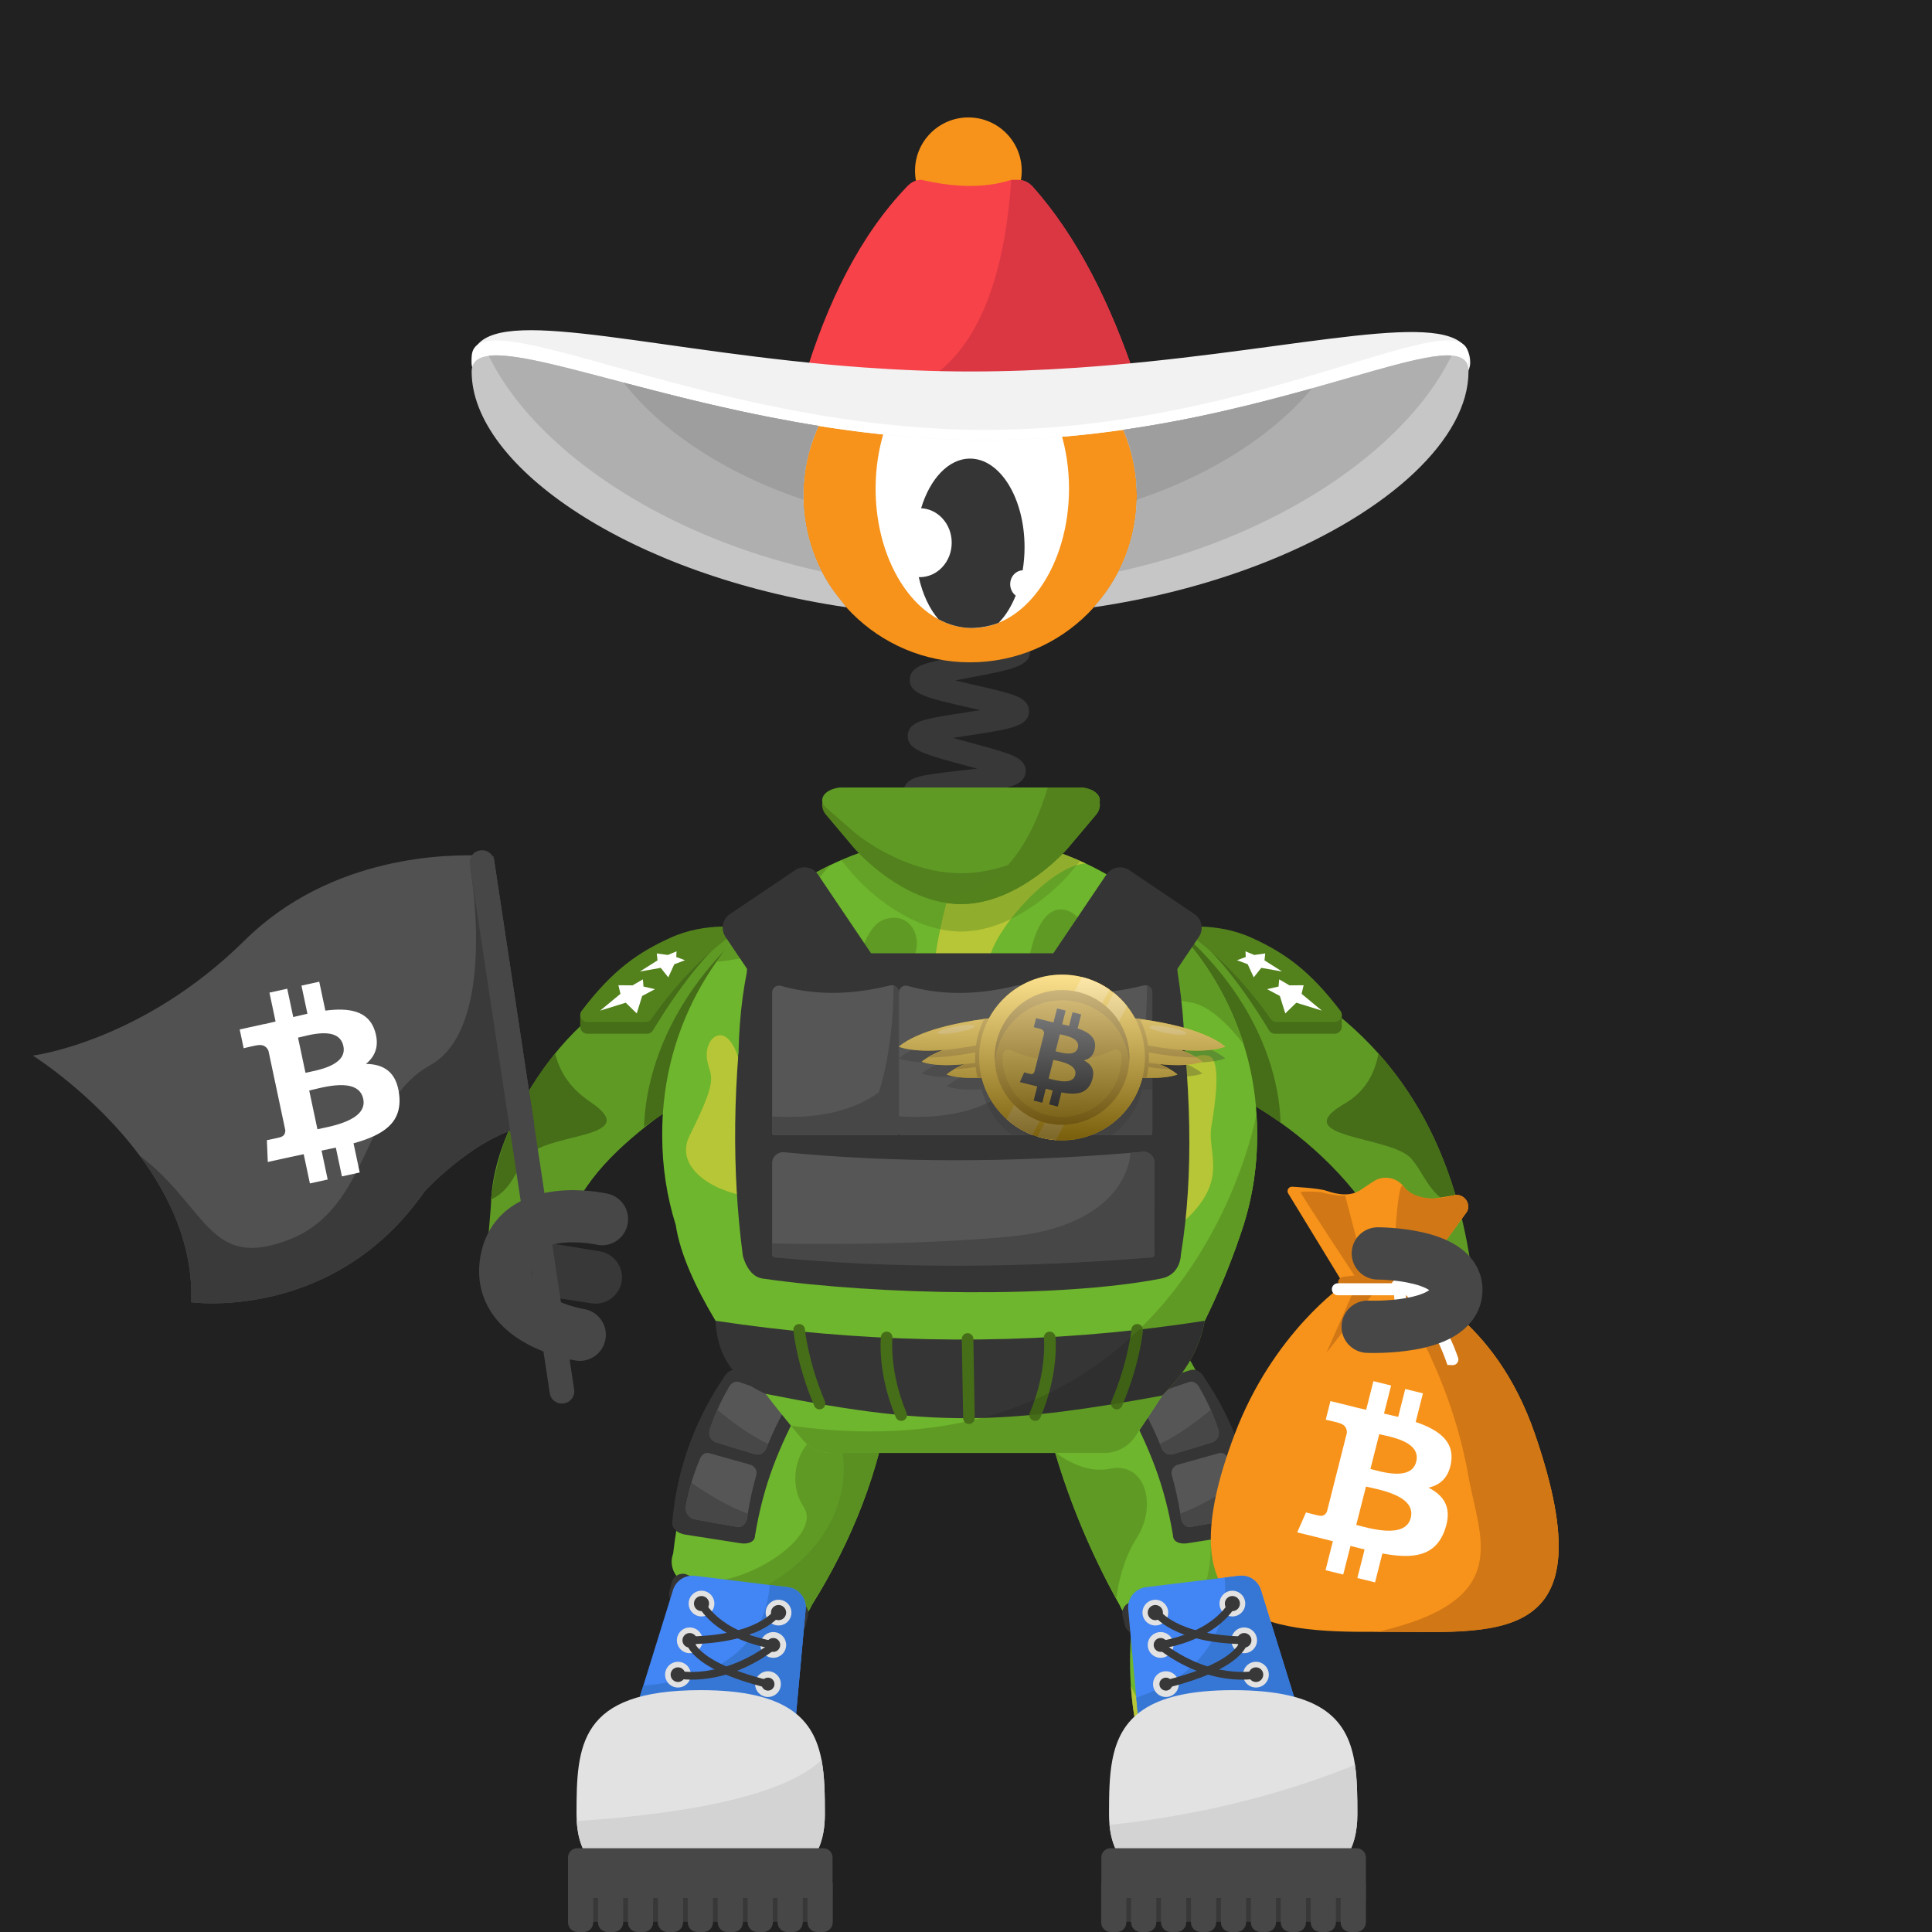 <svg width="1000" height="1000" viewBox="0 0 1000 1000" fill="none" xmlns="http://www.w3.org/2000/svg">
<rect width="1000" height="1000" fill="#212121"/>



<!-- next -->
<path d="M505.14 627.51C502.63 621.58 508.871 616.81 513.001 613.65C517.151 610.48 522.771 606.73 528.211 603.11C530.161 601.81 532.41 600.31 534.65 598.79C531.5 599.33 528.29 599.93 525.56 600.44C519.44 601.58 513.12 602.76 508.27 603.35C503.34 603.96 495.88 604.87 493.6 599.07C490.82 591.93 498.58 587.01 517.32 575.14C519.34 573.86 521.68 572.38 523.99 570.88C520.67 571.35 517.27 571.87 514.39 572.32C507.99 573.31 501.94 574.25 497.1 574.7C492.16 575.16 484.68 575.85 482.62 569.94C480.46 563.87 487.05 559.45 491.41 556.53C495.8 553.59 501.7 550.17 507.4 546.87C509.54 545.63 512.051 544.18 514.501 542.72C510.961 543.02 507.301 543.39 504.211 543.7C497.801 544.35 491.741 544.96 486.921 545.15C481.971 545.35 474.49 545.64 472.78 539.6C470.6 532.08 479.63 527.71 499.41 518.13C501.8 516.97 504.62 515.61 507.36 514.24C503.49 514.16 499.371 514.16 495.971 514.15C489.541 514.14 483.47 514.14 478.68 513.84C473.72 513.53 466.24 513.07 465.23 506.82C463.92 499.05 473.4 495.95 494.18 489.15C496.96 488.24 500.29 487.15 503.45 486.06C499.71 485.37 495.7 484.72 492.39 484.17C486.16 483.15 479.73 482.09 474.89 480.98C469.92 479.84 462.411 478.11 462.501 471.63C462.501 465.24 470.04 463.56 475.02 462.46C479.9 461.38 486.38 460.36 492.64 459.39C495.6 458.93 499.12 458.38 502.49 457.8C499.51 456.88 496.45 455.98 493.85 455.22C487.59 453.38 481.12 451.48 476.23 449.7C471.35 447.91 463.96 445.21 464.64 438.79C465.26 432.63 472.64 431.5 477.53 430.74C482.33 430 488.41 429.45 494.85 428.86C497.46 428.62 500.491 428.34 503.501 428.03C501.291 427.34 499.11 426.67 497.19 426.08C475.85 419.53 467.01 416.82 467.69 409.23C468.31 403.1 475.56 401.85 480.36 401.01C485.08 400.19 491.101 399.52 497.461 398.81C499.991 398.53 502.91 398.2 505.82 397.85C503.71 397.27 501.631 396.71 499.791 396.22C478.341 390.46 469.46 388.07 469.85 380.49C470.2 374.33 477.461 372.77 482.261 371.73C487.001 370.71 493.031 369.79 499.421 368.81C501.841 368.44 504.62 368.02 507.41 367.56C505.27 367.06 503.161 366.58 501.291 366.16C479.701 361.26 470.77 359.23 470.87 351.68C471.04 345.48 478.241 343.64 483.001 342.42C487.731 341.21 494.03 340.01 500.12 338.84C508.19 337.3 520.38 334.97 522.81 333.42C522.37 333.7 521.12 334.98 521.12 337.13H533.16C533.16 344.78 524.151 346.5 502.381 350.66C499.981 351.12 497.2 351.65 494.44 352.21C497.72 353 501.101 353.77 503.961 354.42C510.271 355.85 516.23 357.21 520.89 358.57C525.63 359.96 532.8 362.05 532.62 368.25C532.32 375.96 523.22 377.35 501.24 380.71C498.84 381.08 496.051 381.5 493.291 381.95C496.601 382.89 500.031 383.81 502.921 384.59C509.151 386.26 515.03 387.84 519.61 389.38C524.28 390.95 531.35 393.32 530.9 399.52C530.4 406.02 522.57 407.42 517.4 408.34C512.17 409.28 505.371 410.04 498.791 410.77C496.521 411.02 493.911 411.31 491.291 411.63C494.531 412.68 497.881 413.71 500.721 414.58C506.851 416.46 512.641 418.24 517.131 419.92C521.721 421.64 528.65 424.24 528.02 430.37C527.23 437.99 518.07 438.82 495.94 440.85C494.03 441.02 491.88 441.22 489.68 441.44C492.31 442.24 494.94 443.01 497.23 443.68C503.2 445.43 509.361 447.24 513.971 448.91C518.611 450.59 525.61 453.12 525.18 459.23C524.69 466.57 515.85 467.95 494.49 471.29C493.47 471.45 492.37 471.62 491.24 471.8C492.32 471.98 493.35 472.15 494.33 472.31C515.64 475.81 524.461 477.25 525.041 484.52C525.541 491.56 518.02 494.02 497.91 500.6C496.47 501.07 494.891 501.59 493.261 502.13C494.201 502.13 495.12 502.13 495.98 502.13C518.2 502.16 527.39 502.17 529.12 509.45C530.77 516.34 523.66 519.78 504.66 528.98C502.62 529.97 500.311 531.09 497.971 532.24C499.741 532.07 501.461 531.9 503.011 531.74C525.121 529.51 534.27 528.58 536.6 535.78C538.53 541.56 532.35 545.66 528.27 548.36C524.25 551.02 519 554.07 513.43 557.29C511.31 558.52 508.88 559.93 506.45 561.36C508.59 561.04 510.681 560.72 512.541 560.43C534.451 557.04 543.511 555.63 546.171 562.72C548.351 568.47 542.31 572.84 538.32 575.73C534.38 578.58 529.221 581.85 523.751 585.31C521.601 586.67 519.12 588.24 516.66 589.84C519.01 589.42 521.32 588.99 523.35 588.61C545.03 584.57 554 582.9 556.85 589.9C559.2 595.64 553.241 600.17 549.291 603.16C545.401 606.12 540.05 609.68 534.87 613.12C528.05 617.66 517.74 624.53 516.1 626.89C516.4 626.46 517.051 624.79 516.221 622.81L505.14 627.51Z" fill="#383838"/>
<path d="M400.439 928.69C399.709 934.16 394.65 938.03 389.18 937.31L367.729 934.46L345.75 931.54C340.29 930.81 336.42 925.75 337.14 920.28C337.05 919.45 336.96 918.62 336.88 917.79C335.56 904.88 335.35 892.33 336.29 880.15C337.35 866.24 339.889 852.79 343.939 839.83C345.689 834.23 347.719 828.72 350.029 823.3C350.759 817.84 355.809 813.97 361.279 814.69L404.71 820.46C410.17 821.19 414.039 826.25 413.319 831.71C416.169 864.3 411.479 896.62 400.439 928.69Z" fill="#6EB62D"/>
<path opacity="0.36" d="M413.323 831.719C416.173 864.309 411.483 896.619 400.443 928.699C399.713 934.169 394.653 938.039 389.193 937.309L367.733 934.46C398.133 904.14 397.123 858.039 397.123 858.039C375.353 854.379 356.003 846.01 343.953 839.84C345.703 834.23 347.734 828.719 350.044 823.309C350.774 817.849 355.824 813.979 361.294 814.699L404.724 820.469C410.174 821.189 414.043 826.249 413.323 831.719Z" fill="#53821D"/>
<path d="M661.432 915.6C661.282 917.52 661.122 919.44 660.932 921.37C661.492 926.86 657.472 931.8 651.992 932.37L630.462 934.6L608.411 936.88C602.931 937.44 597.981 933.42 597.411 927.93C590.641 909.26 586.602 890.79 585.322 872.52C585.322 872.51 585.322 872.51 585.322 872.51C584.912 866.53 584.792 860.58 584.972 854.65C585.042 852.47 585.142 850.29 585.292 848.12C585.602 843.47 586.112 838.84 586.792 834.23C586.952 833.13 587.122 832.1 587.272 831.18C587.302 830.99 587.332 830.8 587.362 830.62C586.802 825.14 590.812 820.19 596.292 819.62L639.871 815.12C645.361 814.56 650.301 818.58 650.871 824.06C660.641 853.32 663.842 883.9 661.432 915.6Z" fill="#6EB62D"/>
<path d="M660.931 921.37C661.491 926.86 657.47 931.8 651.99 932.37L630.461 934.599L608.41 936.88C602.93 937.44 597.98 933.42 597.41 927.93C590.64 909.26 586.6 890.79 585.32 872.52C585.55 873.1 593.751 893.7 610.921 893.25C618.981 893.04 631.01 897.129 642.33 903.049C649.35 906.729 656.091 911.109 661.431 915.599C661.281 917.519 661.121 919.44 660.931 921.37Z" fill="#B6C636"/>
<path opacity="0.36" d="M661.431 915.6C661.281 917.52 661.121 919.44 660.931 921.37C661.491 926.86 657.47 931.8 651.99 932.37L630.461 934.6C636.781 924.33 640.4 913.42 642.33 903.05C647.3 876.49 641.24 853.43 641.24 853.43C619.25 854.95 598.141 857.82 584.971 854.65C584.941 854.64 584.921 854.64 584.891 854.63C584.891 848.37 585.891 840.19 586.791 834.23C586.951 833.13 587.121 832.1 587.271 831.18C587.301 830.99 587.33 830.8 587.36 830.62C586.8 825.14 590.811 820.19 596.291 819.62L639.87 815.12C645.36 814.56 650.3 818.58 650.87 824.06C660.64 853.32 663.841 883.9 661.431 915.6Z" fill="#53821D"/>
<path d="M644.243 819.63L620.943 828.38L595.122 838.09C588.942 840.41 581.993 837.26 579.663 831.08C579.033 829.94 578.403 828.8 577.783 827.66C564.363 803.07 553.793 777.74 546.073 751.66C545.093 748.36 544.163 745.04 543.273 741.72C541.473 734.99 539.863 728.22 538.443 721.39C536.123 715.21 539.273 708.26 545.453 705.93L594.573 687.47C600.753 685.15 607.703 688.31 610.023 694.48C629.863 724.85 643.053 761.97 651.253 804.17C653.573 810.35 650.423 817.31 644.243 819.63Z" fill="#6EB62D"/>
<path opacity="0.36" d="M644.243 819.63L620.943 828.38C640.793 784.27 604.023 714.25 589.223 727.16C578.073 736.89 555.123 740.48 543.273 741.72C541.473 734.99 539.863 728.22 538.443 721.39C536.123 715.21 539.273 708.26 545.453 705.93L594.573 687.47C600.753 685.15 607.703 688.31 610.023 694.48C629.863 724.85 643.053 761.97 651.253 804.17C653.573 810.35 650.423 817.31 644.243 819.63Z" fill="#53821D"/>
<path d="M461.222 721.39C461.132 722.01 461.042 722.64 460.942 723.26C455.282 761.36 441.202 797.18 420.002 831.08C418.782 834.31 416.302 836.72 413.322 837.93C410.612 839.06 407.492 839.2 404.542 838.09L380.272 828.97L375.432 827.15L355.451 819.64L355.422 819.63C349.242 817.31 346.091 810.35 348.411 804.17C352.361 769.96 362.172 739.24 378.072 712.13C381.622 706.06 385.482 700.18 389.642 694.48C391.962 688.31 398.912 685.15 405.092 687.47L454.212 705.93C460.392 708.26 463.542 715.21 461.222 721.39Z" fill="#6EB62D"/>
<path d="M460.941 723.26C455.281 761.36 441.201 797.18 420.001 831.08C418.781 834.31 416.301 836.72 413.321 837.93C400.861 834.54 386.651 830.58 375.431 827.15C364.371 823.77 356.2 820.91 355.45 819.64C355.08 819.04 356.411 818.79 359.931 819.03C387.961 820.9 425.781 794.59 416.001 780.01C406.211 765.43 413.931 743.55 428.971 740.36C443.781 737.22 460.421 723.68 460.941 723.26Z" fill="#5F9A25"/>
<path opacity="0.36" d="M461.221 721.39C455.741 760.19 441.551 796.63 420.001 831.08C417.671 837.26 410.721 840.41 404.541 838.09L380.271 828.97C450.921 798.92 435.2 747.73 435.2 747.73C410.78 737.58 390.47 722.59 378.07 712.13C381.62 706.06 385.481 700.18 389.641 694.48C391.961 688.31 398.911 685.15 405.091 687.47L454.211 705.93C460.391 708.26 463.541 715.21 461.221 721.39Z" fill="#53821D"/>
<path d="M409.821 845.55C388.821 843.97 369.151 839.21 350.861 831.07C347.681 830.29 345.711 827.05 346.491 823.86L347.661 819.11C348.441 815.93 351.681 813.96 354.871 814.75C373.731 822.77 393.401 827.54 413.831 829.23C417.011 830.01 418.981 833.25 418.191 836.44L417.021 841.19C416.241 844.36 413.001 846.33 409.821 845.55Z" fill="#353535"/>
<path d="M589.427 845.55C610.417 843.97 630.097 839.21 648.387 831.07C651.567 830.29 653.538 827.05 652.748 823.86L651.577 819.11C650.797 815.93 647.557 813.96 644.367 814.75C625.507 822.77 605.837 827.54 585.407 829.23C582.227 830.01 580.258 833.25 581.038 836.44L582.208 841.19C583.008 844.36 586.247 846.33 589.427 845.55Z" fill="#353535"/>
<path d="M588.391 796.04C581.171 807.46 578.65 820.27 577.78 827.66C564.36 803.07 553.79 777.74 546.07 751.66C552.53 756.51 563.31 762.57 574.57 760.19C592.49 756.39 599.331 778.72 588.391 796.04Z" fill="#5F9A25"/>
<path d="M385 881.86C380.78 899.1 350.47 909.96 336.88 917.79C335.56 904.88 335.35 892.33 336.29 880.15C338.88 879.99 341.16 879.8 342.85 879.58C342.85 879.58 355.61 876.62 363.35 868.64C371.1 860.67 390.47 859.53 385 881.86Z" fill="#B6C636"/>
<path d="M643.003 794.36L614.633 798.78C611.523 799.33 607.213 798.43 607.183 794.95C602.693 767.88 594.943 749.58 582.593 726.17C580.723 722.63 583.303 719.72 586.423 718.72L615.923 709.24C619.043 708.24 621.872 710.17 623.372 713.07C637.832 734.38 647.503 759.43 650.043 787.95C650.183 791.08 647.533 793.73 643.003 794.36Z" fill="#353535"/>
<path d="M627.433 746.53C621.843 748.29 614.462 750.56 607.082 752.72C604.772 753.39 602.203 751.97 601.233 749.51C600.943 748.78 600.653 748.05 600.353 747.32C597.833 741.16 594.823 734.93 591.313 728.68C589.833 725.82 591.503 723.54 593.653 722.8L615.372 715.34C617.812 714.51 620.003 716.26 621.153 718.82C623.223 722.37 625.053 725.99 626.673 729.69C628.173 733.09 629.492 736.54 630.622 740.01C631.532 742.78 630.063 745.71 627.433 746.53Z" fill="#565656"/>
<path d="M627.432 746.53C621.842 748.29 614.461 750.56 607.081 752.72C604.771 753.39 602.201 751.97 601.231 749.51C600.941 748.78 600.652 748.05 600.352 747.32C610.302 742.77 620.482 734.91 626.682 729.69C628.182 733.09 629.502 736.54 630.632 740.01C631.532 742.78 630.062 745.71 627.432 746.53Z" fill="#474747"/>
<path d="M638.531 786.38C632.231 787.56 624.141 789.03 616.321 790.32C613.921 790.71 611.722 788.73 611.302 785.88C611.172 785.04 611.052 784.22 610.922 783.39C609.822 776.58 608.352 769.94 606.512 763.53C605.802 760.7 607.691 758.66 609.701 758.1L630.842 752.18C633.322 751.49 635.212 753.3 635.982 755.9C637.562 759.61 638.941 763.48 640.111 767.52C641.241 771.33 642.192 775.28 642.962 779.34C643.582 782.63 641.551 785.82 638.531 786.38Z" fill="#565656"/>
<path d="M638.531 786.38C632.231 787.56 624.141 789.03 616.321 790.32C613.921 790.71 611.722 788.73 611.302 785.88C611.172 785.04 611.052 784.22 610.922 783.39C621.382 779.78 632.921 772.48 640.111 767.51C641.241 771.32 642.192 775.27 642.962 779.33C643.582 782.63 641.551 785.82 638.531 786.38Z" fill="#474747"/>
<path d="M354.959 794.36L383.329 798.78C386.439 799.33 390.749 798.43 390.779 794.95C395.269 767.88 403.019 749.58 415.369 726.17C417.239 722.63 414.659 719.72 411.539 718.72L382.039 709.24C378.919 708.24 376.089 710.17 374.589 713.07C360.129 734.38 350.459 759.43 347.919 787.95C347.779 791.08 350.439 793.73 354.959 794.36Z" fill="#353535"/>
<path d="M370.539 746.53C376.129 748.29 383.508 750.56 390.888 752.72C393.198 753.39 395.768 751.97 396.738 749.51C397.028 748.78 397.318 748.05 397.618 747.32C400.138 741.16 403.148 734.93 406.658 728.68C408.138 725.82 406.468 723.54 404.318 722.8L382.598 715.34C380.158 714.51 377.968 716.26 376.818 718.82C374.748 722.37 372.918 725.99 371.298 729.69C369.798 733.09 368.478 736.54 367.348 740.01C366.438 742.78 367.909 745.71 370.539 746.53Z" fill="#565656"/>
<path d="M370.536 746.53C376.126 748.29 383.505 750.56 390.885 752.72C393.195 753.39 395.765 751.97 396.735 749.51C397.025 748.78 397.315 748.05 397.615 747.32C387.655 742.77 377.486 734.91 371.286 729.69C369.786 733.09 368.466 736.54 367.336 740.01C366.436 742.78 367.906 745.71 370.536 746.53Z" fill="#474747"/>
<path d="M359.432 786.38C365.732 787.56 373.822 789.03 381.642 790.32C384.042 790.71 386.241 788.73 386.661 785.88C386.791 785.04 386.912 784.22 387.052 783.39C388.152 776.58 389.622 769.94 391.462 763.53C392.172 760.7 390.281 758.66 388.271 758.1L367.132 752.18C364.652 751.49 362.761 753.3 361.991 755.9C360.411 759.61 359.031 763.48 357.851 767.52C356.721 771.33 355.772 775.28 355.002 779.34C354.382 782.63 356.422 785.82 359.432 786.38Z" fill="#565656"/>
<path d="M359.433 786.38C365.733 787.56 373.823 789.03 381.643 790.32C384.043 790.71 386.242 788.73 386.662 785.88C386.792 785.04 386.913 784.22 387.053 783.39C376.593 779.78 365.053 772.48 357.863 767.51C356.733 771.32 355.783 775.27 355.013 779.33C354.383 782.63 356.423 785.82 359.433 786.38Z" fill="#474747"/>
<path opacity="0.49" d="M354.906 595.021L355.227 595.031L355.196 595.12L354.906 595.021Z" fill="#876130"/>
<path d="M762.311 662.46L721.311 650.85C710.091 622.43 686.321 597.8 662.801 581.08C651.521 573.05 640.301 566.85 630.541 562.92C624.011 560.29 618.141 558.67 613.341 558.21C606.391 557.54 603.311 547.47 596.421 542.55C594.931 541.49 593.381 540.44 591.761 539.43C590.631 538.72 589.47 538.02 588.28 537.33C587.52 536.9 586.81 536.46 586.12 536.01C575.78 529.27 573.501 521.16 575.301 513.15C576.861 506.16 581.531 499.25 586.671 493.41C594.831 484.13 604.181 477.53 604.181 477.53C604.181 477.53 605.011 477.72 606.541 478.14C606.541 478.14 606.541 478.14 606.551 478.15C609.391 478.94 614.64 480.52 621.44 483.19C630.05 486.57 641.121 491.67 652.931 499.04C666.251 507.36 690.79 519.87 713.49 545.3C730.17 563.97 745.85 589.61 755.37 625.69C758.33 636.9 760.701 649.12 762.311 662.46Z" fill="#5F9A25"/>
<path d="M755.37 625.69C739.42 619.1 738.171 608.63 730.481 599.71C720.221 587.79 665.101 589.15 696.091 571.17C706.791 564.95 711.681 555.29 713.491 545.3C730.171 563.97 745.85 589.61 755.37 625.69Z" fill="#466D18"/>
<path opacity="0.49" d="M639.928 595.021L639.647 595.12L639.617 595.031L639.928 595.021Z" fill="#876130"/>
<path d="M662.799 581.081C651.519 573.051 640.299 566.851 630.539 562.921L623.039 536.431L612.028 497.561L606.539 478.141C606.539 478.141 606.539 478.141 606.549 478.151C610.689 481.611 614.528 485.091 618.078 488.581C627.608 497.901 635.118 507.241 641.028 516.261C649.288 528.841 654.459 540.801 657.679 551.201C661.699 564.201 662.659 574.761 662.799 581.081Z" fill="#466D18"/>
<path d="M252.372 656.51C265.192 651.63 278.163 646.08 291.283 641.2C297.923 614.56 317.622 595.82 338.412 579.81C348.392 572.13 358.023 566.46 368.053 561.89C374.763 558.83 378.872 558.52 384.582 557.15C392.842 555.16 394.663 546.77 400.713 541.97C402.023 540.93 403.643 539.9 405.133 538.94C406.173 538.27 407.413 537.5 408.473 536.91C409.143 536.53 409.993 535.94 410.543 535.59C418.723 530.25 422.413 521.97 420.853 513.21C419.483 505.57 412.983 497.92 409.613 493.84C404.253 487.35 396.453 481.21 392.383 478.2C388.313 475.19 391.132 478.34 389.242 478.16C389.242 478.16 389.473 478.15 389.443 478.17C381.953 481.07 382.922 479.31 373.912 483.63C362.512 489.1 358.533 489.02 342.683 499.73C324.803 511.81 304.453 523.51 286.093 546.81C272.603 563.92 255.303 594.08 254.233 621.27C253.903 629.7 251.612 647.2 252.372 656.51Z" fill="#5F9A25"/>
<path d="M254.047 620.93C265.747 615.53 266.356 604.89 274.876 596.99C286.246 586.44 332.677 588.79 305.687 570.46C296.367 564.13 290.147 556.45 287.297 545.22C269.147 567.9 257.627 592.03 254.047 620.93Z" fill="#466D18"/>
<path opacity="0.49" d="M356.266 595.021L356.546 595.12L356.575 595.031L356.266 595.021Z" fill="#876130"/>
<path d="M333.391 583.281C344.671 575.081 355.89 568.751 365.65 564.731L373.15 537.671L384.16 497.971L389.65 478.141C389.65 478.141 389.651 478.141 389.641 478.151C385.501 481.681 381.66 485.241 378.11 488.801C368.58 498.321 361.07 507.861 355.16 517.071C346.9 529.921 341.731 542.131 338.511 552.761C334.491 566.041 333.531 576.831 333.391 583.281Z" fill="#466D18"/>
<path d="M650.676 587.26L650.686 588.07C650.686 593.46 650.415 598.79 649.865 604.03C649.335 609.21 648.546 614.31 647.506 619.33C646.466 624.34 645.186 629.26 643.686 634.09C643.596 634.39 643.496 634.67 643.396 634.96C642.986 636.25 642.565 637.54 642.115 638.82C636.355 655.79 630.005 670.63 623.525 683.73C616.205 698.55 608.705 711.15 601.705 722.12C596.635 730.06 591.816 737.15 587.506 743.61C583.996 748.86 578.095 752.03 571.775 752.03H430.025C424.515 752.03 419.276 749.63 415.686 745.44C413.906 743.36 411.776 740.84 409.386 737.95C405.546 733.3 401.055 727.7 396.275 721.44C387.815 710.36 378.475 697.21 370.355 683.63H370.346C360.236 666.72 352.015 649.16 349.775 634.1C349.775 634.1 349.775 634.1 349.775 634.09C345.215 619.56 342.766 604.11 342.766 588.07C342.766 587.8 342.765 587.52 342.785 587.26H342.775C342.765 586.99 342.766 586.71 342.766 586.44C342.766 581.06 343.046 575.73 343.596 570.49C346.356 543.64 356.015 518.83 370.775 497.88C375.235 491.54 380.166 485.56 385.506 479.98C391.596 473.61 398.225 467.78 405.335 462.53C413.015 456.85 421.255 451.87 429.945 447.67C429.945 447.67 429.945 447.67 429.955 447.67C431.735 446.81 433.535 445.99 435.365 445.2C448.395 439.52 462.356 435.6 476.976 433.74C476.986 433.74 476.985 433.74 476.985 433.74C483.455 432.9 490.036 432.48 496.726 432.48C518.936 432.48 540.045 437.17 559.105 445.65C560.065 446.07 561.036 446.51 561.976 446.95C561.986 446.95 561.996 446.95 562.006 446.96C566.596 449.11 571.045 451.48 575.375 454.07C579.765 456.68 584.016 459.5 588.096 462.53C589.436 463.52 590.765 464.53 592.065 465.56C597.685 469.99 602.986 474.8 607.926 479.97C624.136 496.89 636.516 517.5 643.686 540.42C643.686 540.42 643.686 540.42 643.686 540.43C647.306 551.95 649.585 564.05 650.365 576.56C650.585 579.82 650.686 583.12 650.686 586.44C650.686 586.71 650.686 586.99 650.676 587.26Z" fill="#6EB62D"/>
<path d="M650.673 587.261L650.683 588.071C650.683 593.461 650.412 598.791 649.862 604.031C649.332 609.211 648.543 614.311 647.503 619.331C646.463 624.341 645.183 629.261 643.683 634.091C643.593 634.391 643.493 634.671 643.393 634.961C642.983 636.251 642.562 637.541 642.112 638.821C636.352 655.791 630.002 670.631 623.522 683.731C621.162 697.241 614.212 710.091 601.702 722.121C596.632 730.061 591.813 737.151 587.503 743.611C583.993 748.861 578.092 752.031 571.772 752.031H430.022C424.512 752.031 419.273 749.631 415.683 745.441C413.903 743.361 411.773 740.841 409.383 737.951C447.903 743.291 480.432 741.071 507.862 733.941C542.732 724.861 569.363 707.821 589.593 688.201C638.553 640.731 650.082 578.131 650.362 576.561C650.582 579.821 650.683 583.121 650.683 586.441C650.683 586.711 650.683 586.991 650.673 587.261Z" fill="#5F9A25"/>
<path d="M594.444 541.13C579.264 556.54 561.424 522.95 552.314 534.43C545.324 543.24 548.464 572.55 538.444 587.26H495.234C510.744 581.31 529.125 564.93 530.385 520.86C532.575 443.81 567.495 472.5 565.975 495.92C564.465 519.35 609.634 525.72 594.444 541.13Z" fill="#5F9A25"/>
<path d="M434.461 561.09C434.461 561.09 469.741 555.9 467.891 524.86C467.891 524.86 465.36 507.15 471.94 497.19C478.52 487.24 472.311 471.47 458.211 475.73C444.111 479.99 446.3 510.18 423.36 513.22C400.42 516.26 387.43 536.28 395.19 545.5C402.94 554.73 402.041 574.55 434.461 561.09Z" fill="#5F9A25"/>
<path d="M429.945 447.68C420.935 456.6 415.466 467.2 413.396 477.24C410.106 493.21 383.535 495.92 383.535 495.92C379.025 496.89 374.476 497.5 370.766 497.87C375.226 491.53 380.155 485.55 385.495 479.97C391.585 473.6 398.215 467.77 405.315 462.52C413.015 456.86 421.255 451.87 429.945 447.68Z" fill="#5F9A25"/>
<path d="M561.984 446.96C543.844 447.68 513.384 482.26 511.584 498.47C509.564 516.69 495.135 517.7 495.135 517.7C473.375 522.76 488.044 476.2 493.024 454.19C496.634 438.22 484.124 434.55 476.984 433.75C483.454 432.92 490.034 432.49 496.734 432.49C520.054 432.48 542.164 437.67 561.984 446.96Z" fill="#B6C636"/>
<path d="M492.095 566.39C480.965 572.65 473.344 580.97 468.704 587.26H428.805C442.935 583.95 464.734 576.3 472.354 559.92C483.994 534.91 493.104 532.85 500.944 535.02C508.794 537.18 512.595 554.85 492.095 566.39Z" fill="#E2B16A"/>
<path d="M615.604 629.53C595.594 649.56 566.844 584.49 566.844 584.49C581.004 584.38 594.324 581.43 599.134 571.82C611.024 548.07 620.193 544.34 626.073 546.71C631.963 549.08 629.284 569.97 627.004 583.07C624.714 596.17 635.614 609.51 615.604 629.53Z" fill="#B6C636"/>
<path d="M412.096 589.72C436.956 638.67 340.616 620.33 356.936 587.8C373.266 555.27 367.206 558.3 365.896 547.75C364.446 536.03 377.336 526.7 383.196 551.34C387.266 568.41 387.236 540.77 412.096 589.72Z" fill="#B6C636"/>
<path d="M643.692 540.421C636.322 531.001 625.762 520.021 615.832 518.791C598.122 516.601 582.262 500.231 589.182 482.521C592.172 474.861 592.582 469.351 592.072 465.561C597.692 469.991 602.993 474.811 607.923 479.971C624.133 496.891 636.522 517.501 643.692 540.421Z" fill="#5F9A25"/>
<path d="M567.312 421.7L552.722 439.02C552.722 439.02 546.532 446.24 536.522 453.47C526.522 460.69 512.702 467.93 497.452 467.95H497.383C494.793 467.94 492.243 467.73 489.753 467.34C462.853 463.21 442.112 439.02 442.112 439.02L427.522 421.7C425.802 419.66 425.282 417.36 425.682 415.21C426.422 411.27 430.282 407.87 435.642 407.64C435.832 407.63 436.032 407.63 436.222 407.63H558.602C558.792 407.63 558.992 407.64 559.182 407.64C564.542 407.87 568.402 411.28 569.142 415.22C569.552 417.36 569.022 419.66 567.312 421.7Z" fill="#53821D"/>
<path opacity="0.36" d="M559.111 445.65L552.722 453.23C552.722 453.23 546.531 460.45 536.521 467.68C526.521 474.9 512.701 482.14 497.451 482.16H497.382C494.792 482.15 492.242 481.94 489.752 481.55C462.852 477.42 442.111 453.23 442.111 453.23L435.352 445.2C448.382 439.53 462.352 435.6 476.962 433.74C476.962 433.73 476.972 433.74 476.972 433.74C483.442 432.91 490.022 432.48 496.722 432.48C518.932 432.48 540.041 437.18 559.111 445.65Z" fill="#53821D"/>
<path d="M569.14 415.21C568.9 416.15 568.311 417.1 567.301 417.98L552.711 430.72C552.711 430.72 540.061 441.58 521.711 447.78C514.391 450.26 506.15 451.99 497.44 452C497.43 452 497.42 451.99 497.41 451.99C497.4 451.99 497.391 452 497.381 452V451.99C466.871 451.96 442.11 430.71 442.11 430.71L427.52 417.97C426.52 417.09 425.92 416.15 425.68 415.2C424.75 411.55 429.07 407.83 435.64 407.63C435.83 407.62 436.03 407.62 436.22 407.62H558.6C558.79 407.62 558.99 407.63 559.18 407.63C565.76 407.84 570.08 411.56 569.14 415.21Z" fill="#5F9A25"/>
<path d="M567.31 421.7L552.72 439.02C552.72 439.02 546.53 446.24 536.52 453.47C526.52 460.69 512.699 467.93 497.449 467.95H497.38C494.79 467.94 492.24 467.73 489.75 467.34C490.55 465.09 493.49 463.16 499.42 461.78C508.38 459.7 515.73 454.43 521.71 447.77C532.95 435.25 539.32 417.84 542.31 407.62H558.6C558.79 407.62 558.99 407.63 559.18 407.63C565.75 407.84 570.07 411.56 569.14 415.21C569.55 417.36 569.02 419.66 567.31 421.7Z" fill="#53821D"/>
<path d="M354.17 594.78L354.14 594.87L353.859 594.78H354.17Z" fill="#876130"/>
<path d="M300.32 525.54V531.34C300.32 533.4 301.991 535.08 304.061 535.08H334.86C336.13 535.08 337.321 534.41 337.971 533.32C343.111 524.74 366.251 487.41 384.511 480.13L340.751 502.96L314.58 524.54L300.32 525.54Z" fill="#466D18"/>
<path d="M337.192 527.41C341.662 520.87 359.942 495.49 384.512 480.14C384.512 480.14 365.482 476.99 347.102 485.34C330.192 493.02 317.102 502.08 301.062 523.19C299.252 525.57 300.962 528.99 303.952 528.99H334.212C335.402 528.98 336.512 528.39 337.192 527.41Z" fill="#53821D"/>
<path d="M332.756 506.92L333.065 510.63L339.006 511.99L332.386 515.5L329.575 524.54L323.875 519L310.625 523.11L321.146 514.41L320.085 509.96L327.405 510.02L332.756 506.92Z" fill="white"/>
<path d="M350.169 492.41L350.028 495.35L354.539 497.01L349.019 499.09L345.908 505.88L341.999 500.96L331.219 502.85L340.328 497.1L339.948 493.51L345.669 494.29L350.169 492.41Z" fill="white"/>
<path d="M694.511 525.54V531.34C694.511 533.4 692.841 535.08 690.771 535.08H659.971C658.701 535.08 657.51 534.41 656.86 533.32C651.72 524.74 628.58 487.41 610.32 480.13L646.9 500.74L680.251 524.54L694.511 525.54Z" fill="#466D18"/>
<path d="M657.648 527.41C653.178 520.87 634.898 495.49 610.328 480.14C610.328 480.14 629.358 476.99 647.738 485.34C664.648 493.02 677.738 502.08 693.778 523.19C695.588 525.57 693.879 528.99 690.889 528.99H660.629C659.439 528.98 658.318 528.39 657.648 527.41Z" fill="#53821D"/>
<path d="M662.094 506.92L661.783 510.63L655.844 511.99L662.453 515.5L665.264 524.54L670.974 519L684.224 523.11L673.703 514.41L674.754 509.96L667.443 510.02L662.094 506.92Z" fill="white"/>
<path d="M644.669 492.41L644.799 495.35L640.289 497.01L645.818 499.09L648.929 505.88L652.828 500.96L663.608 502.85L654.499 497.1L654.879 493.51L649.169 494.29L644.669 492.41Z" fill="white"/>
<path d="M613.342 558.22C613.212 567.86 612.662 577.63 611.712 587.52H384.242C383.162 577.2 382.502 567.11 382.292 557.27C381.882 538.31 383.172 520.29 386.532 503.41C386.532 502.77 386.592 502.15 386.712 501.54C387.582 496.91 391.652 493.41 396.532 493.41H599.532C604.412 493.41 608.482 496.91 609.352 501.54C609.472 502.15 609.532 502.77 609.532 503.41C612.362 521.2 613.622 539.47 613.342 558.22Z" fill="#353535"/>
<path d="M380.545 581.701C380.685 569.791 381.235 557.731 382.195 545.511H613.545C614.645 558.261 615.315 570.721 615.535 582.881C615.945 606.311 614.635 628.571 611.225 649.411C611.225 650.201 610.845 659.841 601.055 661.761C548.605 672.021 454.875 670.421 394.595 661.761C387.065 660.681 384.425 650.201 384.425 649.411C381.545 627.431 380.265 604.851 380.545 581.701Z" fill="#353535"/>
<path d="M574.043 538.74L540.243 515.96C536.353 513.34 535.332 508.07 537.952 504.18L572.683 452.66C575.303 448.77 580.573 447.75 584.463 450.37L618.263 473.15C622.153 475.77 623.173 481.04 620.553 484.93L585.823 536.45C583.203 540.34 577.933 541.36 574.043 538.74Z" fill="#353535"/>
<path d="M422.025 538.74L455.825 515.96C459.715 513.34 460.735 508.07 458.115 504.18L423.385 452.66C420.765 448.77 415.495 447.75 411.605 450.37L377.805 473.15C373.915 475.77 372.895 481.04 375.515 484.93L410.244 536.45C412.874 540.34 418.145 541.36 422.025 538.74Z" fill="#353535"/>
<path d="M465.19 513.55V585.75C465.19 586.39 465.021 586.99 464.721 587.52H400.11C399.81 587 399.641 586.4 399.641 585.75V513.75C399.641 511.38 401.901 509.64 404.181 510.28C409.191 511.7 414.32 512.71 419.57 513.29C432.16 514.71 445.451 513.73 459.431 510.36C459.851 510.26 460.261 510.16 460.681 510.05C461.301 509.9 461.901 509.91 462.471 510.06C464.001 510.46 465.19 511.83 465.19 513.55Z" fill="#565656"/>
<path d="M465.19 554.83V585.75C465.19 586.39 465.021 586.99 464.721 587.52H400.11C399.81 587 399.641 586.4 399.641 585.75V577.84C427.941 579.71 444.98 572.66 454.86 565.38C460.14 561.49 463.38 557.53 465.19 554.83Z" fill="#474747"/>
<path d="M597.57 601.87V649.53C597.57 650.01 597.06 650.46 596.16 650.85H401.051C400.141 650.46 399.641 650.01 399.641 649.53V602.08C399.641 598.7 402.55 596.08 405.91 596.4C463.89 601.97 523.731 601.77 585.141 596.72C587.211 596.55 589.281 596.37 591.351 596.19C594.691 595.9 597.57 598.52 597.57 601.87Z" fill="#565656"/>
<path d="M597.57 626.45V649.53C597.57 650.01 597.07 650.46 596.16 650.85C528.55 656.34 463.291 656.82 401.051 650.85C400.141 650.46 399.641 650.01 399.641 649.53V643.63C485.101 645.03 536.561 639.77 566.391 634.33C582.331 631.42 592.1 628.47 597.57 626.45Z" fill="#474747"/>
<path d="M530.8 513.55V585.75C530.8 586.39 530.629 586.99 530.329 587.52H465.72C465.42 587 465.25 586.4 465.25 585.75V513.75C465.25 511.38 467.52 509.64 469.8 510.29C487.19 515.23 506.02 515.15 526.3 510.07C526.93 509.91 527.55 509.93 528.13 510.09C529.65 510.48 530.8 511.85 530.8 513.55Z" fill="#565656"/>
<path d="M530.8 554.83V585.75C530.8 586.39 530.629 586.99 530.329 587.52H465.72C465.42 587 465.25 586.4 465.25 585.75V577.84C493.6 579.72 510.649 572.64 520.529 565.35C525.779 561.46 529 557.52 530.8 554.83Z" fill="#474747"/>
<path d="M596.433 513.55V585.75C596.433 586.39 596.263 586.99 595.963 587.52H531.353C531.053 587 530.883 586.4 530.883 585.75V513.75C530.883 511.38 533.143 509.64 535.423 510.29C535.843 510.41 536.263 510.52 536.683 510.64C548.853 513.91 561.723 514.75 575.293 513.16C580.723 512.52 586.263 511.49 591.923 510.08C592.543 509.92 593.153 509.94 593.713 510.09C593.803 510.11 593.902 510.14 593.992 510.17C594.082 510.2 594.173 510.24 594.263 510.28C594.353 510.32 594.442 510.36 594.522 510.41C594.692 510.5 594.863 510.61 595.013 510.73C595.083 510.78 595.153 510.84 595.223 510.9C595.233 510.91 595.243 510.91 595.253 510.92C595.313 510.98 595.373 511.03 595.433 511.1C595.453 511.11 595.463 511.13 595.473 511.14C595.533 511.2 595.583 511.26 595.633 511.33C595.823 511.56 595.973 511.81 596.103 512.09C596.133 512.15 596.153 512.2 596.173 512.26C596.203 512.33 596.233 512.4 596.253 512.47C596.263 512.49 596.263 512.5 596.263 512.51C596.293 512.61 596.323 512.72 596.343 512.82C596.353 512.83 596.353 512.84 596.353 512.86C596.373 512.93 596.383 513 596.383 513.08C596.393 513.13 596.402 513.19 596.402 513.24C596.422 513.32 596.433 513.43 596.433 513.55Z" fill="#565656"/>
<path d="M596.433 554.83V585.75C596.433 586.39 596.263 586.99 595.963 587.52H531.353C531.053 587 530.883 586.4 530.883 585.75V577.84C559.183 579.71 576.223 572.66 586.103 565.38C591.383 561.49 594.623 557.53 596.433 554.83Z" fill="#474747"/>
<path d="M465.188 513.55V585.6L454.867 565.38C454.867 565.38 462.507 543.95 462.487 510.07C464.007 510.46 465.188 511.83 465.188 513.55Z" fill="#474747"/>
<path d="M530.852 513.55V585.6L520.531 565.38C520.531 565.38 528.171 543.95 528.151 510.07C529.671 510.46 530.852 511.83 530.852 513.55Z" fill="#474747"/>
<path d="M596.43 513.55V585.6L586.109 565.38C586.109 565.38 593.749 543.95 593.729 510.07C595.249 510.46 596.43 511.83 596.43 513.55Z" fill="#474747"/>
<path d="M639.936 595.021L639.655 595.12L639.625 595.031L639.936 595.021Z" fill="#6B4924"/>
<path d="M597.57 601.87V645.39L587.181 650.85H508.931C502.321 646.59 504.04 642.42 525.69 639.78C581.14 633.03 584.89 601.3 585.14 596.72C587.21 596.55 589.28 596.37 591.35 596.19C594.69 595.9 597.57 598.52 597.57 601.87Z" fill="#474747"/>
<path d="M623.544 683.63C623.534 683.66 623.533 683.7 623.523 683.73C621.163 697.24 614.213 710.09 601.703 722.12C601.623 722.2 601.533 722.28 601.453 722.36C563.263 729.39 534.893 733.26 507.863 733.94C474.093 734.77 442.413 730.63 396.273 721.44C396.243 721.43 396.204 721.43 396.174 721.42C377.934 713.32 371.144 699.87 370.344 683.63H370.354C443.974 694.74 517.074 696.42 589.594 688.2C600.924 686.92 612.244 685.4 623.544 683.63Z" fill="#353535"/>
<path d="M578.041 729.48C577.651 729.48 577.25 729.4 576.87 729.24C575.34 728.59 574.63 726.83 575.28 725.3C584.03 704.73 585.6 688.22 585.61 688.05C585.76 686.4 587.2 685.19 588.87 685.33C590.52 685.48 591.741 686.93 591.591 688.58C591.531 689.29 589.951 706.15 580.801 727.65C580.311 728.79 579.201 729.48 578.041 729.48Z" fill="#466D18"/>
<path d="M535.791 735.45C535.401 735.45 535 735.37 534.62 735.21C533.09 734.56 532.38 732.8 533.03 731.28C542.03 710.01 540.35 692.74 540.33 692.57C540.16 690.92 541.351 689.45 543.001 689.27C544.651 689.1 546.121 690.28 546.301 691.93C546.381 692.69 548.2 710.84 538.56 733.62C538.07 734.76 536.961 735.45 535.791 735.45Z" fill="#466D18"/>
<path d="M424.212 729.48C423.042 729.48 421.931 728.79 421.451 727.65C412.311 706.15 410.731 689.29 410.661 688.58C410.511 686.93 411.732 685.47 413.382 685.33C415.052 685.19 416.492 686.4 416.632 688.05C416.652 688.32 418.242 704.79 426.962 725.3C427.612 726.82 426.901 728.59 425.371 729.24C425.001 729.4 424.602 729.48 424.212 729.48Z" fill="#466D18"/>
<path d="M466.459 735.45C465.289 735.45 464.178 734.76 463.698 733.62C454.048 710.83 455.869 692.69 455.959 691.93C456.139 690.28 457.609 689.09 459.259 689.27C460.909 689.45 462.099 690.93 461.919 692.57C461.889 692.85 460.248 710.08 469.218 731.28C469.868 732.81 469.149 734.57 467.629 735.21C467.249 735.37 466.849 735.45 466.459 735.45Z" fill="#466D18"/>
<path d="M501.533 737.04C499.903 737.04 498.563 735.73 498.533 734.09L497.813 693.11C497.783 691.45 499.103 690.09 500.763 690.06C502.443 690.01 503.783 691.35 503.813 693.01L504.533 733.99C504.563 735.65 503.243 737.01 501.583 737.04C501.573 737.04 501.553 737.04 501.533 737.04Z" fill="#466D18"/>
<path opacity="0.11" d="M589.59 688.2C569.36 707.82 542.729 724.86 507.859 733.94C534.889 733.26 563.259 729.39 601.449 722.36C601.529 722.28 601.619 722.2 601.699 722.12C614.209 710.09 621.16 697.24 623.52 683.73C623.53 683.7 623.53 683.66 623.54 683.63C612.24 685.4 600.92 686.92 589.59 688.2Z" fill="black"/>
<path d="M713.125 844.63C773.375 844.2 833.245 854.89 794.455 742.21C773.365 680.96 730.946 666.15 730.946 666.15L759.375 627.07C761.585 622.29 757.056 617.17 752.046 618.78C752.046 618.78 745.925 619.79 743.245 620.24C737.935 621.12 730.466 618.97 727.066 614.79L726.356 613.91C722.556 609.23 715.816 608.21 710.796 611.55L704.346 615.85C698.966 619.43 692.575 618.39 686.455 616.32C682.285 614.91 668.976 614.26 668.976 614.26C667.086 614.04 665.776 616.09 666.766 617.71L695.556 664.89C695.556 664.89 659.015 689.76 639.115 742.21C602.205 839.45 653.885 845.05 713.125 844.63Z" fill="#F7931A"/>
<path d="M713.125 844.63C773.375 844.38 833.245 854.89 794.455 742.21C773.365 680.96 730.945 666.15 730.945 666.15L759.375 627.07C761.585 622.29 757.056 617.17 752.046 618.78C752.046 618.78 735.545 624.06 727.075 614.79L726.365 613.91C722.565 609.23 720.825 666.9 720.825 666.9C720.825 666.9 750.315 708.31 759.955 763.58C765.605 796.03 784.415 828.23 713.125 844.63Z" fill="#D17715"/>
<path d="M707.933 663.56L696.193 618.63C696.193 618.63 695.883 619.22 691.703 618.63C687.523 618.04 687.524 618.04 683.754 617.08C682.994 616.89 673.654 616.41 673.214 617.08C672.874 617.59 703.924 664.57 703.924 664.57L707.933 663.56Z" fill="#D17715"/>
<path d="M700.438 668.63L686.617 700.09L711.388 668.63H700.438Z" fill="#D17715"/>
<path d="M737.067 662.29L695.937 666.98C694.307 667.17 692.837 666 692.657 664.37L692.637 664.16C692.447 662.53 693.617 661.06 695.247 660.88L736.377 656.19C738.007 656 739.477 657.17 739.657 658.8L739.677 659.01C739.867 660.64 738.697 662.11 737.067 662.29Z" fill="#D17715"/>
<path d="M737.518 670.42H692.468C690.758 670.42 689.367 669.03 689.367 667.32C689.367 665.61 690.758 664.22 692.468 664.22H737.518C739.228 664.22 740.617 665.61 740.617 667.32C740.617 669.03 739.228 670.42 737.518 670.42Z" fill="white"/>
<path d="M749.183 706.5C743.583 689.99 734.542 674.93 720.492 663.89C722.502 662.89 725.513 659.87 726.513 660.88C739.283 671.68 749.283 686.76 754.753 702.9C755.283 704.78 753.832 706.64 751.872 706.58L749.183 706.5Z" fill="white"/>
<path d="M717.556 689.63C721.566 682.07 723.066 673.97 720.536 665.55C720.046 663.91 721.366 662.29 723.066 662.48C724.516 662.64 725.736 662.85 725.836 663.3C729.476 673.1 728.346 683.53 722.996 692.5C722.286 693.5 720.017 693.66 718.507 692.82C717.367 692.19 716.956 690.77 717.556 689.63Z" fill="white"/>
<path d="M733.027 756.601C730.447 766.791 714.497 761.611 709.327 760.341L713.888 742.331C719.058 743.601 735.717 745.971 733.027 756.601ZM730.197 785.671C727.367 796.871 708.207 790.821 701.997 789.301L707.027 769.441C713.237 770.961 733.147 773.981 730.197 785.671ZM751.127 756.761C752.787 745.821 744.328 739.941 732.758 736.011L736.508 721.191L727.348 718.941L723.697 733.371C721.287 732.781 718.817 732.221 716.357 731.671L720.037 717.141L710.877 714.891L707.117 729.711C705.127 729.261 703.168 728.821 701.268 728.361L701.277 728.311L688.638 725.201L686.197 734.841C686.197 734.841 692.997 736.371 692.857 736.471C696.567 737.381 697.237 739.801 697.127 741.721L692.857 758.611C693.117 758.671 693.448 758.771 693.808 758.911C693.508 758.841 693.177 758.751 692.837 758.671L686.848 782.321C686.398 783.431 685.237 785.101 682.647 784.461C682.737 784.591 675.987 782.821 675.987 782.821L671.438 793.151L683.357 796.081C685.577 796.631 687.748 797.201 689.888 797.741L686.098 812.731L695.247 814.981L699.008 800.151C701.508 800.821 703.938 801.431 706.308 802.021L702.567 816.781L711.728 819.031L715.518 804.071C731.148 806.981 742.897 805.811 747.837 791.891C751.827 780.691 747.637 774.221 739.417 770.011C745.417 768.651 749.927 764.771 751.127 756.761Z" fill="white"/>
<path d="M707.906 686.719C707.906 686.719 752.147 688.649 753.767 668.659C755.397 648.669 713.156 648.77 713.156 648.77" stroke="#474747" stroke-width="27.061" stroke-miterlimit="10" stroke-linecap="round" stroke-linejoin="round"/>
<path fill-rule="evenodd" clip-rule="evenodd" d="M272.624 655.71C273.664 648.31 280.564 643.04 287.954 644.02L310.154 647.62C317.554 648.66 322.825 655.56 321.845 662.96C320.805 670.36 313.905 675.63 306.505 674.65L286.104 671.5C278.644 670.45 271.594 663.11 272.624 655.71Z" fill="#383838"/>
<path d="M300.086 690.89C300.086 690.89 256.447 684.179 261.967 652.599C267.487 621.019 311.607 631.039 311.607 631.039" stroke="#474747" stroke-width="27" stroke-miterlimit="10" stroke-linecap="round" stroke-linejoin="round"/>
<path fill-rule="evenodd" clip-rule="evenodd" d="M255.463 443.33L276.482 582.33C249.172 584.83 219.923 616.469 219.923 616.469C172.743 684.439 98.973 674.03 98.973 674.03C100.093 644.78 87.713 618.83 72.253 598.09C48.313 565.98 16.992 546.37 16.992 546.37C16.992 546.37 73.392 539.38 126.582 486.79C171.632 442.24 232.843 441.98 250.513 442.95C253.683 443.11 255.463 443.33 255.463 443.33Z" fill="#515151"/>
<path fill-rule="evenodd" clip-rule="evenodd" d="M255.46 443.329L276.479 582.329C249.169 584.829 219.92 616.469 219.92 616.469C172.74 684.439 98.97 674.029 98.97 674.029C100.09 644.779 87.71 618.829 72.25 598.089C107.67 625.099 108 657.969 149.97 641.489C191.95 624.999 187.679 570.799 222.739 551.289C257.819 531.769 243.52 449.679 243.52 449.679L250.5 442.949C253.68 443.109 255.46 443.329 255.46 443.329Z" fill="#3A3A3A"/>
<path fill-rule="evenodd" clip-rule="evenodd" d="M291.956 726.36L291.656 726.41C288.256 726.92 285.086 724.58 284.566 721.18L243.156 447.3C242.646 443.9 244.986 440.73 248.386 440.21L248.686 440.16C252.086 439.65 255.266 441.99 255.776 445.39L297.186 719.27C297.696 722.67 295.356 725.84 291.956 726.36Z" fill="#474747"/>
<path d="M177.732 541.45C179.912 551.74 163.312 554.12 158.112 555.27L154.263 537.09C159.463 535.95 175.462 530.72 177.732 541.45ZM188.013 568.79C190.413 580.09 170.553 583.11 164.303 584.49L160.053 564.45C166.313 563.07 185.513 557 188.013 568.79ZM194.053 533.61C190.723 523.06 180.532 521.51 168.412 523.09L165.242 508.13L156.032 510.15L159.122 524.71C156.702 525.24 154.232 525.83 151.782 526.42L148.673 511.76L139.463 513.78L142.633 528.73C140.643 529.21 138.692 529.68 136.782 530.1L136.772 530.05L124.062 532.84L126.122 542.56C126.122 542.56 132.903 540.94 132.812 541.09C136.542 540.27 138.213 542.15 138.963 543.92L142.572 560.96C142.832 560.9 143.173 560.84 143.562 560.81C143.253 560.88 142.923 560.95 142.593 561.03L147.652 584.9C147.732 586.1 147.432 588.1 144.832 588.68C144.972 588.76 138.133 590.15 138.133 590.15L138.603 601.43L150.593 598.8C152.823 598.31 155.032 597.87 157.192 597.41L160.402 612.54L169.612 610.52L166.442 595.55C168.982 595.05 171.432 594.53 173.822 594L176.982 608.9L186.192 606.88L182.992 591.78C198.302 587.5 208.322 581.26 206.622 566.59C205.252 554.78 198.652 550.82 189.412 550.67C194.172 546.8 196.503 541.33 194.053 533.61Z" fill="white"/>



<!-- next -->
<path fill-rule="evenodd" clip-rule="evenodd" d="M417.015 832.95L408.985 920.74L322.555 906L332.985 872.45L348.354 822.97C349.864 818.11 354.645 815.02 359.705 815.64L398.445 820.38L407.805 821.53C413.455 822.22 417.535 827.28 417.015 832.95Z" fill="#4285F4"/>
<path fill-rule="evenodd" clip-rule="evenodd" d="M417.015 832.95L408.985 920.74L322.555 906L332.985 872.45C383.905 868.3 396.625 841.66 398.445 820.38L407.805 821.53C413.455 822.22 417.535 827.28 417.015 832.95Z" fill="#3677D6"/>
<path d="M426.946 939.09C426.946 953.32 422.326 962.38 414.506 968.13C414.506 968.13 414.506 968.13 414.496 968.13C402.796 976.73 383.946 977.93 362.676 977.93C341.516 977.93 322.736 976.74 311.036 968.26C305.056 963.93 300.926 957.7 299.246 948.76C298.886 946.83 298.636 944.77 298.506 942.58C298.436 941.45 298.406 940.29 298.406 939.09C298.406 903.6 299.416 874.82 362.676 874.82C407.666 874.82 421.166 889.81 425.216 910.92C426.866 919.5 426.946 929.08 426.946 939.09Z" fill="#E2E2E2"/>
<path d="M426.948 939.09C426.948 953.32 422.328 962.38 414.508 968.13C414.508 968.13 414.508 968.13 414.498 968.13C401.448 974.51 383.038 975.5 362.628 975.5C342.368 975.5 324.068 974.52 311.038 968.26C305.058 963.93 300.928 957.7 299.248 948.76C298.888 946.83 298.638 944.77 298.508 942.58C379.568 937.18 412.448 923.23 425.218 910.92C426.868 919.5 426.948 929.08 426.948 939.09Z" fill="#D3D3D3"/>
<path d="M363.098 836.67C366.776 836.67 369.757 833.688 369.757 830.01C369.757 826.331 366.776 823.35 363.098 823.35C359.419 823.35 356.438 826.331 356.438 830.01C356.438 833.688 359.419 836.67 363.098 836.67Z" fill="#E2E2E2"/>
<path d="M363.098 833.92C365.257 833.92 367.007 832.169 367.007 830.01C367.007 827.85 365.257 826.1 363.098 826.1C360.938 826.1 359.188 827.85 359.188 830.01C359.188 832.169 360.938 833.92 363.098 833.92Z" fill="#383838"/>
<path d="M397.511 878.36C401.189 878.36 404.171 875.378 404.171 871.7C404.171 868.022 401.189 865.04 397.511 865.04C393.833 865.04 390.852 868.022 390.852 871.7C390.852 875.378 393.833 878.36 397.511 878.36Z" fill="#E2E2E2"/>
<path d="M397.508 875.06C399.364 875.06 400.869 873.556 400.869 871.7C400.869 869.844 399.364 868.34 397.508 868.34C395.653 868.34 394.148 869.844 394.148 871.7C394.148 873.556 395.653 875.06 397.508 875.06Z" fill="#383838"/>
<path d="M400.246 858.08C403.924 858.08 406.906 855.098 406.906 851.42C406.906 847.742 403.924 844.76 400.246 844.76C396.568 844.76 393.586 847.742 393.586 851.42C393.586 855.098 396.568 858.08 400.246 858.08Z" fill="#E2E2E2"/>
<path d="M400.246 855.01C402.229 855.01 403.836 853.403 403.836 851.42C403.836 849.437 402.229 847.83 400.246 847.83C398.263 847.83 396.656 849.437 396.656 851.42C396.656 853.403 398.263 855.01 400.246 855.01Z" fill="#383838"/>
<path d="M402.98 841.34C406.659 841.34 409.641 838.358 409.641 834.68C409.641 831.002 406.659 828.02 402.98 828.02C399.302 828.02 396.32 831.002 396.32 834.68C396.32 838.358 399.302 841.34 402.98 841.34Z" fill="#E2E2E2"/>
<path d="M402.977 838.61C405.148 838.61 406.907 836.85 406.907 834.68C406.907 832.51 405.148 830.75 402.977 830.75C400.807 830.75 399.047 832.51 399.047 834.68C399.047 836.85 400.807 838.61 402.977 838.61Z" fill="#383838"/>
<path d="M357.011 855.69C360.689 855.69 363.671 852.708 363.671 849.03C363.671 845.352 360.689 842.37 357.011 842.37C353.333 842.37 350.352 845.352 350.352 849.03C350.352 852.708 353.333 855.69 357.011 855.69Z" fill="#E2E2E2"/>
<path d="M357.004 852.8C359.086 852.8 360.774 851.112 360.774 849.03C360.774 846.948 359.086 845.26 357.004 845.26C354.922 845.26 353.234 846.948 353.234 849.03C353.234 851.112 354.922 852.8 357.004 852.8Z" fill="#383838"/>
<path d="M350.91 873.46C354.588 873.46 357.57 870.478 357.57 866.8C357.57 863.121 354.588 860.14 350.91 860.14C347.232 860.14 344.25 863.121 344.25 866.8C344.25 870.478 347.232 873.46 350.91 873.46Z" fill="#E2E2E2"/>
<path d="M350.907 870.59C353 870.59 354.697 868.893 354.697 866.8C354.697 864.707 353 863.01 350.907 863.01C348.814 863.01 347.117 864.707 347.117 866.8C347.117 868.893 348.814 870.59 350.907 870.59Z" fill="#383838"/>
<path d="M363.102 830.01C363.102 830.01 370.231 846.05 400.251 851.43" stroke="#383838" stroke-width="4" stroke-miterlimit="10"/>
<path d="M402.318 834.68C402.318 834.68 393.418 848.41 357.008 849.03C357.008 849.03 357.168 861.69 397.518 871.7" stroke="#383838" stroke-width="4" stroke-miterlimit="10"/>
<path d="M350.906 866.8C350.906 866.8 374.366 872.02 400.876 851.42" stroke="#383838" stroke-width="4" stroke-miterlimit="10"/>
<path fill-rule="evenodd" clip-rule="evenodd" d="M430.918 982.61H294.008V961.4C294.008 958.77 296.138 956.64 298.768 956.64H426.158C428.788 956.64 430.918 958.77 430.918 961.4V982.61Z" fill="#474747"/>
<path d="M430.918 982.609H294.008V994.719H430.918V982.609Z" fill="#383838"/>
<path fill-rule="evenodd" clip-rule="evenodd" d="M302.096 1000H298.976C296.236 1000 294.016 997.78 294.016 995.04V974.68H307.065V995.04C307.055 997.78 304.836 1000 302.096 1000Z" fill="#474747"/>
<path fill-rule="evenodd" clip-rule="evenodd" d="M317.588 1000H314.468C311.728 1000 309.508 997.78 309.508 995.04V974.68H322.558V995.04C322.558 997.78 320.328 1000 317.588 1000Z" fill="#474747"/>
<path fill-rule="evenodd" clip-rule="evenodd" d="M333.088 1000H329.968C327.228 1000 325.008 997.78 325.008 995.04V974.68H338.058V995.04C338.048 997.78 335.828 1000 333.088 1000Z" fill="#474747"/>
<path fill-rule="evenodd" clip-rule="evenodd" d="M348.58 1000H345.46C342.72 1000 340.5 997.78 340.5 995.04V974.68H353.55V995.04C353.54 997.78 351.32 1000 348.58 1000Z" fill="#474747"/>
<path fill-rule="evenodd" clip-rule="evenodd" d="M364.064 1000H360.944C358.204 1000 355.984 997.78 355.984 995.04V974.68H369.034V995.04C369.034 997.78 366.804 1000 364.064 1000Z" fill="#474747"/>
<path fill-rule="evenodd" clip-rule="evenodd" d="M379.557 1000H376.437C373.697 1000 371.477 997.78 371.477 995.04V974.68H384.526V995.04C384.526 997.78 382.307 1000 379.557 1000Z" fill="#474747"/>
<path fill-rule="evenodd" clip-rule="evenodd" d="M395.057 1000H391.937C389.197 1000 386.977 997.78 386.977 995.04V974.68H400.026V995.04C400.016 997.78 397.797 1000 395.057 1000Z" fill="#474747"/>
<path fill-rule="evenodd" clip-rule="evenodd" d="M410.548 1000H407.429C404.689 1000 402.469 997.78 402.469 995.04V974.68H415.519V995.04C415.519 997.78 413.288 1000 410.548 1000Z" fill="#474747"/>
<path fill-rule="evenodd" clip-rule="evenodd" d="M426.041 1000H422.921C420.181 1000 417.961 997.78 417.961 995.04V974.68H431.011V995.04C431.011 997.78 428.791 1000 426.041 1000Z" fill="#474747"/>
<path fill-rule="evenodd" clip-rule="evenodd" d="M678.419 906L591.989 920.74L591.509 915.49L588.139 878.7L583.959 832.95C583.439 827.28 587.519 822.22 593.169 821.53L602.529 820.38L633.849 816.55L641.269 815.64C646.329 815.02 651.109 818.11 652.619 822.97L667.989 872.45L675.739 897.39L678.419 906Z" fill="#4285F4"/>
<path d="M675.741 897.39L591.51 915.49L588.141 878.7C633.911 863.16 635.301 829.86 633.851 816.55L641.271 815.64C646.331 815.02 651.111 818.11 652.621 822.97L667.991 872.45L675.741 897.39Z" fill="#3677D6"/>
<path d="M702.571 939.09C702.571 940.29 702.542 941.45 702.472 942.58C702.342 944.77 702.091 946.83 701.731 948.76C700.051 957.7 695.921 963.93 689.941 968.26C678.241 976.74 659.461 977.93 638.301 977.93C617.031 977.93 598.181 976.73 586.481 968.13C586.471 968.13 586.472 968.13 586.472 968.13C579.702 963.15 575.331 955.7 574.281 944.55C574.111 942.82 574.031 941 574.031 939.09C574.031 929.08 574.111 919.5 575.761 910.92C579.811 889.81 593.311 874.82 638.301 874.82C685.321 874.82 697.952 890.72 701.332 913.46C702.502 921.31 702.571 929.98 702.571 939.09Z" fill="#E2E2E2"/>
<path d="M702.571 939.09C702.571 940.29 702.542 941.45 702.472 942.58C702.342 944.77 702.091 946.83 701.731 948.76C700.051 957.7 695.921 963.93 689.941 968.26C678.241 976.74 659.461 977.93 638.301 977.93C617.031 977.93 598.181 976.73 586.481 968.13C586.471 968.13 586.472 968.13 586.472 968.13C579.702 963.15 575.331 955.7 574.281 944.55C635.171 938.28 680.972 921.88 701.332 913.46C702.502 921.31 702.571 929.98 702.571 939.09Z" fill="#D3D3D3"/>
<path d="M637.878 836.67C641.557 836.67 644.539 833.688 644.539 830.01C644.539 826.331 641.557 823.35 637.878 823.35C634.2 823.35 631.219 826.331 631.219 830.01C631.219 833.688 634.2 836.67 637.878 836.67Z" fill="#E2E2E2"/>
<path d="M637.878 833.92C640.038 833.92 641.789 832.169 641.789 830.01C641.789 827.85 640.038 826.1 637.878 826.1C635.719 826.1 633.969 827.85 633.969 830.01C633.969 832.169 635.719 833.92 637.878 833.92Z" fill="#383838"/>
<path d="M603.473 878.36C607.151 878.36 610.132 875.378 610.132 871.7C610.132 868.022 607.151 865.04 603.473 865.04C599.794 865.04 596.812 868.022 596.812 871.7C596.812 875.378 599.794 878.36 603.473 878.36Z" fill="#E2E2E2"/>
<path d="M603.47 875.06C605.325 875.06 606.83 873.556 606.83 871.7C606.83 869.844 605.325 868.34 603.47 868.34C601.614 868.34 600.109 869.844 600.109 871.7C600.109 873.556 601.614 875.06 603.47 875.06Z" fill="#383838"/>
<path d="M600.73 858.08C604.409 858.08 607.391 855.098 607.391 851.42C607.391 847.742 604.409 844.76 600.73 844.76C597.052 844.76 594.07 847.742 594.07 851.42C594.07 855.098 597.052 858.08 600.73 858.08Z" fill="#E2E2E2"/>
<path d="M600.73 855.01C602.713 855.01 604.32 853.403 604.32 851.42C604.32 849.437 602.713 847.83 600.73 847.83C598.748 847.83 597.141 849.437 597.141 851.42C597.141 853.403 598.748 855.01 600.73 855.01Z" fill="#383838"/>
<path d="M598.004 841.34C601.682 841.34 604.664 838.358 604.664 834.68C604.664 831.002 601.682 828.02 598.004 828.02C594.326 828.02 591.344 831.002 591.344 834.68C591.344 838.358 594.326 841.34 598.004 841.34Z" fill="#E2E2E2"/>
<path d="M598 838.61C600.171 838.61 601.931 836.85 601.931 834.68C601.931 832.51 600.171 830.75 598 830.75C595.83 830.75 594.07 832.51 594.07 834.68C594.07 836.85 595.83 838.61 598 838.61Z" fill="#383838"/>
<path d="M643.973 855.69C647.651 855.69 650.632 852.708 650.632 849.03C650.632 845.352 647.651 842.37 643.973 842.37C640.294 842.37 637.312 845.352 637.312 849.03C637.312 852.708 640.294 855.69 643.973 855.69Z" fill="#E2E2E2"/>
<path d="M643.973 852.8C646.055 852.8 647.743 851.112 647.743 849.03C647.743 846.948 646.055 845.26 643.973 845.26C641.891 845.26 640.203 846.948 640.203 849.03C640.203 851.112 641.891 852.8 643.973 852.8Z" fill="#383838"/>
<path d="M650.074 873.46C653.752 873.46 656.734 870.478 656.734 866.8C656.734 863.121 653.752 860.14 650.074 860.14C646.396 860.14 643.414 863.121 643.414 866.8C643.414 870.478 646.396 873.46 650.074 873.46Z" fill="#E2E2E2"/>
<path d="M650.071 870.59C652.164 870.59 653.861 868.893 653.861 866.8C653.861 864.707 652.164 863.01 650.071 863.01C647.978 863.01 646.281 864.707 646.281 866.8C646.281 868.893 647.978 870.59 650.071 870.59Z" fill="#383838"/>
<path d="M637.884 830.01C637.884 830.01 630.754 846.05 600.734 851.43" stroke="#383838" stroke-width="4" stroke-miterlimit="10"/>
<path d="M598.664 834.68C598.664 834.68 607.564 848.41 643.974 849.03C643.974 849.03 643.814 861.69 603.464 871.7" stroke="#383838" stroke-width="4" stroke-miterlimit="10"/>
<path d="M650.071 866.8C650.071 866.8 626.612 872.02 600.102 851.42" stroke="#383838" stroke-width="4" stroke-miterlimit="10"/>
<path fill-rule="evenodd" clip-rule="evenodd" d="M570.062 982.61H706.973V961.4C706.973 958.77 704.842 956.64 702.212 956.64H574.822C572.192 956.64 570.062 958.77 570.062 961.4V982.61Z" fill="#474747"/>
<path d="M570.059 994.725L706.969 994.725L706.969 982.615L570.059 982.615L570.059 994.725Z" fill="#383838"/>
<path fill-rule="evenodd" clip-rule="evenodd" d="M698.884 1000H702.004C704.744 1000 706.964 997.78 706.964 995.04V974.68H693.914V995.04C693.924 997.78 696.144 1000 698.884 1000Z" fill="#474747"/>
<path fill-rule="evenodd" clip-rule="evenodd" d="M683.392 1000H686.512C689.252 1000 691.472 997.78 691.472 995.04V974.68H678.422V995.04C678.422 997.78 680.642 1000 683.392 1000Z" fill="#474747"/>
<path fill-rule="evenodd" clip-rule="evenodd" d="M667.892 1000H671.012C673.752 1000 675.972 997.78 675.972 995.04V974.68H662.922V995.04C662.932 997.78 665.152 1000 667.892 1000Z" fill="#474747"/>
<path fill-rule="evenodd" clip-rule="evenodd" d="M652.399 1000H655.52C658.26 1000 660.479 997.78 660.479 995.04V974.68H647.43V995.04C647.44 997.78 649.659 1000 652.399 1000Z" fill="#474747"/>
<path fill-rule="evenodd" clip-rule="evenodd" d="M636.908 1000H640.027C642.767 1000 644.988 997.78 644.988 995.04V974.68H631.938V995.04C631.938 997.78 634.168 1000 636.908 1000Z" fill="#474747"/>
<path fill-rule="evenodd" clip-rule="evenodd" d="M621.408 1000H624.527C627.267 1000 629.488 997.78 629.488 995.04V974.68H616.438V995.04C616.447 997.78 618.668 1000 621.408 1000Z" fill="#474747"/>
<path fill-rule="evenodd" clip-rule="evenodd" d="M605.923 1000H609.043C611.783 1000 614.003 997.78 614.003 995.04V974.68H600.953V995.04C600.963 997.78 603.183 1000 605.923 1000Z" fill="#474747"/>
<path fill-rule="evenodd" clip-rule="evenodd" d="M590.431 1000H593.551C596.291 1000 598.511 997.78 598.511 995.04V974.68H585.461V995.04C585.461 997.78 587.691 1000 590.431 1000Z" fill="#474747"/>
<path fill-rule="evenodd" clip-rule="evenodd" d="M574.931 1000H578.051C580.791 1000 583.011 997.78 583.011 995.04V974.68H569.961V995.04C569.971 997.78 572.191 1000 574.931 1000Z" fill="#474747"/>



<!-- next -->
<path d="M502.107 342.82C549.777 342.82 588.417 304.18 588.417 256.51C588.417 208.84 549.777 170.2 502.107 170.2C454.437 170.2 415.797 208.84 415.797 256.51C415.797 304.18 454.437 342.82 502.107 342.82Z" fill="#F7931A"/>
<path d="M502.11 191.56C523.3 191.56 540.47 185.5 540.47 178.03C540.47 170.56 523.3 164.5 502.11 164.5C480.92 164.5 463.75 170.56 463.75 178.03C463.75 185.5 480.92 191.56 502.11 191.56Z" fill="#353535"/>
<path d="M502.109 89.27V178.03" stroke="#353535" stroke-width="12.035" stroke-miterlimit="10"/>
<path d="M501.227 116C516.477 116 528.837 103.64 528.837 88.39C528.837 73.14 516.477 60.78 501.227 60.78C485.977 60.78 473.617 73.14 473.617 88.39C473.607 103.64 485.977 116 501.227 116Z" fill="#F7931A"/>



<!-- next -->
<path d="M553.321 252.91C553.321 292.76 530.911 325.07 503.271 325.07C503.111 325.07 502.961 325.07 502.801 325.06C496.791 324.99 491.041 323.38 485.721 320.5C466.731 310.26 453.211 283.86 453.211 252.91C453.211 242.13 454.861 231.92 457.791 222.74C479.411 214.4 512.171 208.3 549.081 223.85C551.801 232.74 553.321 242.57 553.321 252.91Z" fill="white"/>
<path d="M530.306 283.21C530.306 287.35 529.966 291.37 529.326 295.19C528.556 299.88 527.326 304.28 525.736 308.25V308.26C523.466 313.91 520.436 318.82 516.886 322.37C516.806 322.4 516.716 322.44 516.626 322.47C512.566 324.02 508.356 324.82 503.986 325.03C503.596 325.05 503.196 325.06 502.796 325.06C496.786 324.99 491.036 323.38 485.716 320.5C481.086 315.14 477.516 307.56 475.556 298.73C474.486 293.88 473.906 288.66 473.906 283.21C473.906 275.98 474.936 269.15 476.766 263.07C481.346 247.84 490.976 237.37 502.106 237.37C517.686 237.37 530.306 257.89 530.306 283.21Z" fill="#353535"/>
<path d="M476.058 298.74C485.198 298.74 492.608 290.75 492.608 280.9C492.608 271.05 485.198 263.05 476.058 263.05C466.918 263.05 459.508 271.04 459.508 280.9C459.508 290.76 466.908 298.74 476.058 298.74Z" fill="white"/>
<path d="M529.545 309.55C533.225 309.55 536.215 306.34 536.215 302.37C536.215 298.4 533.235 295.19 529.545 295.19C525.865 295.19 522.875 298.4 522.875 302.37C522.875 306.34 525.855 309.55 529.545 309.55Z" fill="white"/>



<!-- next -->
<path d="M588.378 197.73L478.158 197.6L415.758 197.52C428.038 156.45 445.208 121.68 469.698 96.32C471.748 94.19 474.258 93.05 476.838 93.05C493.528 96.93 509.258 97.65 523.388 93.12H527.188C529.928 93.12 532.578 94.43 534.688 96.81C557.068 122.06 574.688 156.23 588.378 197.73Z" fill="#F74249"/>
<path d="M588.376 197.73L478.156 197.6C510.346 179.37 520.766 133.09 523.386 93.12H527.186C529.926 93.12 532.576 94.43 534.686 96.81C557.066 122.06 574.686 156.23 588.376 197.73Z" fill="#DB3743"/>
<path d="M760.985 187.64C760.985 189 760.685 190.35 760.095 191.68C759.915 192.08 759.715 192.48 759.485 192.88C756.275 198.43 748.035 203.71 735.615 208.54C716.305 216.04 686.925 222.47 650.735 227.2C630.805 229.82 608.805 231.92 585.285 233.4C584.245 229.64 582.955 225.99 581.435 222.46C576.755 223.13 572.015 223.75 567.215 224.31C566.105 224.44 564.995 224.57 563.885 224.69C563.785 224.7 563.685 224.71 563.585 224.72C562.725 224.82 561.865 224.91 560.995 225C560.835 225.02 560.675 225.04 560.515 225.05C559.395 225.17 558.265 225.28 557.145 225.39C553.755 225.73 550.345 226.03 546.905 226.29C545.735 226.38 544.555 226.47 543.375 226.55C542.665 226.6 541.955 226.65 541.255 226.7C539.975 226.78 538.685 226.86 537.395 226.94C537.085 226.96 536.775 226.98 536.455 226.99C535.065 227.07 533.665 227.14 532.255 227.21C531.965 227.23 531.665 227.24 531.375 227.25C530.775 227.28 530.175 227.31 529.575 227.33C526.615 227.46 523.645 227.55 520.655 227.62C519.145 227.66 517.625 227.69 516.105 227.71C515.655 227.71 515.205 227.72 514.765 227.72C513.155 227.74 511.535 227.75 509.915 227.75C508.345 227.75 506.785 227.74 505.215 227.72C504.545 227.72 503.875 227.71 503.215 227.7C501.855 227.68 500.495 227.66 499.145 227.62C497.435 227.58 495.725 227.54 494.015 227.48C492.485 227.43 490.945 227.37 489.415 227.3C488.755 227.27 488.085 227.24 487.425 227.21C484.945 227.09 482.475 226.96 480.015 226.8C478.985 226.74 477.965 226.67 476.935 226.6C476.875 226.6 476.805 226.6 476.735 226.59C475.355 226.5 473.975 226.4 472.605 226.29C471.575 226.21 470.545 226.13 469.515 226.04C468.665 225.98 467.815 225.91 466.965 225.83C459.985 225.23 453.085 224.49 446.265 223.65C444.725 223.46 443.195 223.26 441.665 223.06C438.445 222.64 435.245 222.19 432.065 221.72C431.445 221.63 430.825 221.54 430.215 221.45C429.145 221.29 428.085 221.13 427.035 220.96C425.915 220.79 424.795 220.61 423.675 220.43C421.765 224.57 420.185 228.88 418.945 233.34C395.345 231.84 373.295 229.71 353.335 227.07C316.805 222.24 287.295 215.67 268.205 208.02C254.395 202.49 246.035 196.38 244.425 189.95C244.385 189.81 244.345 189.67 244.325 189.54C244.315 189.53 244.315 189.52 244.315 189.51C244.185 188.89 244.125 188.27 244.125 187.64C244.125 187.32 244.135 187 244.145 186.69C244.305 183.38 245.305 180.68 247.085 178.51C263.175 158.85 343.415 182.71 446.885 190.18C464.815 191.48 483.445 192.28 502.555 192.28C521.415 192.28 539.795 191.54 557.505 190.33C659.225 183.41 738.625 161.29 756.975 177.93C756.985 177.93 756.995 177.94 757.005 177.95C758.105 178.95 758.985 180.09 759.625 181.39C760.525 183.17 760.985 185.25 760.985 187.64Z" fill="#F2F2F2"/>
<path d="M760.085 185.13C760.085 186.65 760.015 188.17 759.875 189.7C759.775 190.76 759.645 191.82 759.485 192.88C754.265 227.12 715.225 263.6 657.095 288.46C630.435 299.86 599.755 308.82 566.475 314C571.375 308.52 575.585 302.42 578.965 295.82C584.705 284.63 588.065 272.01 588.385 258.65C588.405 257.94 588.415 257.22 588.415 256.51C588.415 248.51 587.325 240.76 585.285 233.4C584.245 229.64 582.955 225.99 581.435 222.46C576.755 223.13 572.015 223.75 567.215 224.31C566.105 224.44 564.995 224.57 563.885 224.69C563.785 224.7 563.685 224.71 563.585 224.72C562.725 224.82 561.865 224.91 560.995 225C560.835 225.02 560.675 225.04 560.515 225.05C559.395 225.17 558.265 225.28 557.145 225.39C553.755 225.73 550.345 226.03 546.905 226.29C545.735 226.38 544.555 226.47 543.375 226.55C542.665 226.6 541.955 226.65 541.255 226.7C539.975 226.78 538.685 226.86 537.395 226.94C537.085 226.96 536.775 226.98 536.455 226.99C535.065 227.07 533.665 227.14 532.255 227.21C531.965 227.23 531.665 227.24 531.375 227.25C530.775 227.28 530.175 227.31 529.575 227.33C526.615 227.46 523.645 227.55 520.655 227.62C519.145 227.66 517.625 227.69 516.105 227.71C515.655 227.71 515.205 227.72 514.765 227.72C513.155 227.74 511.535 227.75 509.915 227.75C508.345 227.75 506.785 227.74 505.215 227.72C504.545 227.72 503.875 227.71 503.215 227.7C501.855 227.68 500.495 227.66 499.145 227.62C497.435 227.58 495.725 227.54 494.015 227.48C492.485 227.43 490.945 227.37 489.415 227.3C488.755 227.27 488.085 227.24 487.425 227.21C484.945 227.09 482.475 226.96 480.015 226.8C478.985 226.74 477.965 226.67 476.935 226.6C476.875 226.6 476.805 226.6 476.735 226.59C475.355 226.5 473.975 226.4 472.605 226.29C471.575 226.21 470.545 226.13 469.515 226.04C468.665 225.98 467.815 225.91 466.965 225.83C459.985 225.23 453.085 224.49 446.265 223.65C444.725 223.46 443.195 223.26 441.665 223.06C438.445 222.64 435.245 222.19 432.065 221.72C431.445 221.63 430.825 221.54 430.215 221.45C429.145 221.29 428.085 221.13 427.035 220.96C425.915 220.79 424.795 220.61 423.675 220.43C421.765 224.57 420.185 228.88 418.945 233.34C416.895 240.71 415.795 248.48 415.795 256.51C415.795 257.22 415.805 257.93 415.825 258.64C416.145 272.01 419.505 284.62 425.245 295.82C428.635 302.42 432.835 308.53 437.745 314.01C329.945 297.22 249.385 240.78 244.385 190.1C244.355 189.92 244.335 189.73 244.325 189.54C244.315 189.53 244.315 189.52 244.315 189.51C244.235 188.57 244.175 187.63 244.145 186.69C244.135 186.17 244.125 185.65 244.125 185.13C244.125 182.11 245.135 179.95 247.085 178.51C262.255 167.28 334.225 200.03 426.295 215.23C452.795 219.61 480.965 222.53 509.915 222.53C534.035 222.53 557.195 220.5 579.015 217.29C672.725 203.53 741.825 168.03 756.975 177.93C756.985 177.93 756.995 177.94 757.005 177.95C758.255 178.77 759.135 179.9 759.625 181.39C759.985 182.45 760.135 183.69 760.085 185.13Z" fill="white"/>
<path d="M438.015 314.31C326.535 297.96 244.125 241.51 244.125 192.37C244.125 191.55 244.205 190.79 244.385 190.1C244.385 190.05 244.395 190 244.425 189.95C245.295 186.56 248.245 184.76 252.975 184.17C252.975 184.17 252.975 184.16 252.965 184.16C253.265 184.12 253.565 184.09 253.875 184.06C254.125 184.04 254.375 184.02 254.635 184C254.695 184 254.765 184 254.835 183.99C255.155 183.98 255.485 183.96 255.825 183.95C257.355 183.9 259.035 183.95 260.845 184.1C262.255 184.2 263.755 184.36 265.325 184.57C266.905 184.77 268.555 185.02 270.285 185.32C270.425 185.35 270.555 185.37 270.695 185.39C271.145 185.47 271.595 185.55 272.045 185.63C273.165 185.83 274.305 186.05 275.485 186.29C275.565 186.31 275.645 186.32 275.715 186.34C277.295 186.65 278.935 187 280.615 187.37C280.945 187.44 281.265 187.52 281.605 187.59C282.865 187.87 284.165 188.17 285.495 188.48C286.295 188.67 287.105 188.86 287.925 189.06C288.645 189.23 289.375 189.41 290.125 189.59C290.225 189.61 290.325 189.64 290.425 189.66C291.785 189.99 293.175 190.34 294.585 190.69C294.795 190.74 295.005 190.8 295.215 190.85C296.585 191.19 297.975 191.55 299.385 191.91C301.055 192.34 302.755 192.78 304.485 193.22C306.085 193.64 307.715 194.07 309.365 194.5C310.555 194.81 311.755 195.13 312.965 195.44C314.125 195.75 315.305 196.06 316.485 196.37C317.665 196.68 318.865 197 320.075 197.31C320.965 197.55 321.865 197.79 322.775 198.03C323.705 198.27 324.645 198.52 325.585 198.76C326.835 199.09 328.085 199.42 329.345 199.75C329.975 199.92 330.615 200.08 331.255 200.25C332.535 200.58 333.815 200.91 335.115 201.25C336.415 201.58 337.725 201.92 339.035 202.26C341.015 202.77 343.025 203.28 345.045 203.79C346.395 204.13 347.755 204.47 349.125 204.81C350.495 205.16 351.875 205.5 353.265 205.84C354.565 206.16 355.875 206.48 357.195 206.81C358.075 207.02 358.955 207.23 359.835 207.44C361.595 207.87 363.375 208.29 365.165 208.71C370.545 209.98 376.055 211.23 381.685 212.45C382.625 212.66 383.555 212.86 384.505 213.06C386.385 213.47 388.285 213.87 390.205 214.26C392.115 214.66 394.045 215.05 395.975 215.43C396.945 215.63 397.915 215.82 398.895 216.01C402.795 216.78 406.745 217.52 410.725 218.23C411.725 218.41 412.725 218.59 413.725 218.76C414.765 218.95 415.795 219.13 416.835 219.3C418.425 219.57 420.025 219.84 421.635 220.11C421.685 220.11 421.735 220.12 421.785 220.13C422.415 220.23 423.045 220.33 423.675 220.43C421.765 224.57 420.185 228.88 418.945 233.34C416.895 240.71 415.795 248.48 415.795 256.51C415.795 257.22 415.805 257.93 415.825 258.64C416.145 272.01 419.505 284.62 425.245 295.82C428.635 302.42 431.845 306.64 438.015 314.31Z" fill="#C6C6C6"/>
<path d="M760.093 191.68C760.093 191.9 760.093 192.13 760.083 192.37C760.083 226.79 719.633 264.81 657.093 290.11C630.363 300.92 599.583 309.41 566.203 314.31C566.293 314.21 566.383 314.11 566.473 314C571.373 308.52 575.583 302.42 578.963 295.82C584.703 284.63 588.063 272.01 588.383 258.65C588.403 257.94 588.413 257.22 588.413 256.51C588.413 248.51 587.323 240.76 585.283 233.4C584.243 229.64 582.953 225.99 581.433 222.46C581.833 222.4 582.233 222.35 582.633 222.29C583.683 222.13 584.733 221.98 585.773 221.82C586.943 221.65 588.103 221.47 589.253 221.28C591.643 220.91 594.023 220.52 596.373 220.12C596.733 220.06 597.093 220 597.443 219.94C598.663 219.73 599.873 219.52 601.083 219.3C604.203 218.75 607.283 218.18 610.333 217.59C611.353 217.39 612.373 217.19 613.383 216.99C613.883 216.89 614.383 216.8 614.883 216.69C616.113 216.45 617.343 216.2 618.563 215.95C618.833 215.89 619.103 215.84 619.373 215.78C621.673 215.3 623.953 214.82 626.203 214.33C627.043 214.15 627.883 213.97 628.713 213.78C630.003 213.49 631.283 213.2 632.553 212.92C632.933 212.84 633.313 212.75 633.683 212.66C641.893 210.78 649.803 208.83 657.373 206.87C657.383 206.88 657.393 206.88 657.393 206.87C673.223 202.76 687.593 198.61 700.233 194.99C703.513 194.04 706.683 193.14 709.723 192.29C710.103 192.19 710.483 192.08 710.853 191.97C713.753 191.15 716.543 190.38 719.213 189.66C719.233 189.66 719.243 189.66 719.263 189.65C720.023 189.45 720.773 189.25 721.513 189.05C721.623 189.02 721.743 188.99 721.853 188.96C723.213 188.6 724.533 188.25 725.833 187.93C726.593 187.74 727.343 187.56 728.083 187.37C728.703 187.22 729.313 187.08 729.913 186.93C730.583 186.78 731.233 186.63 731.873 186.48C732.153 186.42 732.423 186.36 732.703 186.29C734.193 185.95 735.623 185.65 736.993 185.39C737.123 185.37 737.243 185.35 737.373 185.32C740.273 184.76 742.923 184.36 745.293 184.14C745.323 184.14 745.363 184.14 745.393 184.13C745.833 184.09 746.263 184.06 746.683 184.03C748.343 183.92 749.853 183.91 751.213 184C751.253 184 751.293 184 751.323 184.01C756.153 184.37 759.083 186.11 759.873 189.7C760.003 190.3 760.083 190.96 760.093 191.68Z" fill="#C6C6C6"/>
<path d="M415.829 258.64C416.149 272.01 419.509 284.62 425.249 295.82C355.609 280.63 298.649 246.33 268.209 208.02C261.979 200.19 256.859 192.19 252.969 184.16C253.269 184.12 253.569 184.09 253.879 184.06C254.129 184.04 254.379 184.02 254.639 184C254.699 184 254.769 184 254.839 183.99C255.159 183.98 255.489 183.96 255.829 183.95C257.369 183.91 259.039 183.97 260.849 184.1C262.259 184.21 263.759 184.37 265.329 184.57C266.909 184.78 268.559 185.03 270.289 185.32C270.429 185.35 270.559 185.37 270.699 185.39C271.149 185.47 271.599 185.55 272.049 185.63C273.169 185.84 274.309 186.06 275.489 186.29C275.569 186.31 275.649 186.32 275.719 186.34C277.299 186.66 278.939 187 280.619 187.37C280.949 187.44 281.269 187.52 281.609 187.59C282.869 187.87 284.169 188.17 285.499 188.48C286.299 188.67 287.109 188.86 287.929 189.06C288.649 189.23 289.379 189.41 290.129 189.59C290.229 189.61 290.329 189.64 290.429 189.66C291.789 189.99 293.179 190.34 294.589 190.69C294.799 190.74 295.009 190.8 295.219 190.85C296.589 191.19 297.979 191.55 299.389 191.91C301.059 192.34 302.759 192.78 304.489 193.22C306.089 193.64 307.719 194.07 309.369 194.5C310.559 194.81 311.759 195.13 312.969 195.44C314.129 195.75 315.299 196.06 316.489 196.37C317.669 196.68 318.869 197 320.079 197.31C320.969 197.55 321.869 197.79 322.779 198.03C323.709 198.27 324.649 198.52 325.589 198.76C326.829 199.09 328.089 199.42 329.349 199.75C329.979 199.92 330.619 200.08 331.259 200.25C332.529 200.58 333.819 200.92 335.119 201.25C336.419 201.59 337.719 201.93 339.039 202.26C341.019 202.77 343.029 203.28 345.049 203.79C346.399 204.13 347.759 204.48 349.129 204.81C350.499 205.16 351.879 205.5 353.269 205.84C354.569 206.16 355.879 206.49 357.199 206.81C358.079 207.02 358.959 207.23 359.839 207.44C361.599 207.87 363.379 208.29 365.169 208.71C370.549 209.98 376.059 211.23 381.689 212.45C382.619 212.66 383.559 212.86 384.509 213.06C386.389 213.47 388.289 213.87 390.209 214.26C392.119 214.66 394.049 215.05 395.979 215.43C396.949 215.63 397.929 215.82 398.899 216.01C402.799 216.78 406.749 217.52 410.729 218.23C411.729 218.41 412.729 218.59 413.729 218.76C414.769 218.95 415.799 219.13 416.839 219.3C418.429 219.57 420.029 219.84 421.639 220.11C421.689 220.11 421.739 220.12 421.789 220.13C422.419 220.23 423.049 220.33 423.679 220.43C421.769 224.57 420.189 228.88 418.949 233.34C416.899 240.71 415.799 248.48 415.799 256.51C415.799 257.22 415.809 257.93 415.829 258.64Z" fill="#AFAFAF"/>
<path d="M751.329 184.01C747.349 192.27 742.069 200.49 735.619 208.54C717.619 230.99 690.519 252.04 657.099 268.63C633.809 280.2 607.449 289.61 578.969 295.82C584.709 284.63 588.069 272.01 588.389 258.65C588.409 257.94 588.419 257.22 588.419 256.51C588.419 248.51 587.329 240.76 585.289 233.4C584.249 229.64 582.959 225.99 581.439 222.46C581.839 222.4 582.239 222.35 582.639 222.29C583.689 222.13 584.739 221.98 585.779 221.82C586.949 221.65 588.109 221.47 589.259 221.28C591.649 220.91 594.029 220.52 596.379 220.12C596.739 220.06 597.099 220 597.449 219.94C598.669 219.73 599.879 219.52 601.089 219.3C604.209 218.75 607.289 218.18 610.339 217.59C611.359 217.39 612.379 217.19 613.389 216.99C613.889 216.89 614.389 216.8 614.889 216.69C616.129 216.45 617.349 216.2 618.569 215.95C618.839 215.89 619.109 215.84 619.379 215.78C621.679 215.31 623.959 214.82 626.209 214.33C627.049 214.15 627.889 213.97 628.719 213.78C630.009 213.5 631.289 213.21 632.559 212.92C632.939 212.84 633.319 212.75 633.689 212.66C641.899 210.79 649.809 208.84 657.379 206.87C657.389 206.88 657.399 206.88 657.399 206.87C664.979 204.91 672.219 202.94 679.099 201.02C686.589 198.92 693.649 196.89 700.239 194.99C703.519 194.06 706.679 193.15 709.729 192.29C710.109 192.19 710.489 192.08 710.859 191.97C713.759 191.16 716.549 190.38 719.219 189.66C719.239 189.66 719.249 189.66 719.269 189.65C720.029 189.45 720.779 189.25 721.519 189.05C721.629 189.02 721.749 188.99 721.859 188.96C723.219 188.6 724.539 188.26 725.839 187.93C726.599 187.74 727.349 187.56 728.089 187.37C728.709 187.22 729.319 187.08 729.919 186.93C730.589 186.78 731.239 186.63 731.879 186.48C732.159 186.42 732.429 186.36 732.709 186.29C734.199 185.96 735.629 185.66 736.999 185.39C737.129 185.37 737.249 185.35 737.379 185.32C740.279 184.77 742.919 184.37 745.299 184.14C745.329 184.14 745.369 184.14 745.399 184.13C745.839 184.09 746.269 184.06 746.689 184.03C748.389 183.92 749.939 183.91 751.329 184.01Z" fill="#AFAFAF"/>
<path d="M421.783 220.13C422.413 220.23 423.043 220.33 423.673 220.43C421.763 224.57 420.183 228.88 418.943 233.34C416.893 240.71 415.793 248.48 415.793 256.51C415.793 257.22 415.803 257.93 415.823 258.64C391.853 250.63 370.613 239.67 353.333 227.07C340.973 218.06 330.643 208.22 322.773 198.03C323.703 198.27 324.643 198.52 325.583 198.76C326.823 199.09 328.084 199.42 329.344 199.75C329.974 199.92 330.613 200.08 331.253 200.25C332.523 200.58 333.814 200.92 335.114 201.25C336.414 201.59 337.713 201.93 339.033 202.26C341.013 202.77 343.023 203.28 345.043 203.79C346.393 204.13 347.753 204.48 349.123 204.81C350.493 205.16 351.873 205.5 353.263 205.84C354.563 206.16 355.873 206.49 357.193 206.81C358.073 207.02 358.953 207.23 359.833 207.44C361.593 207.87 363.373 208.29 365.163 208.71C370.543 209.98 376.053 211.23 381.683 212.45C382.613 212.66 383.553 212.86 384.503 213.06C386.383 213.47 388.283 213.87 390.203 214.26C392.113 214.66 394.043 215.05 395.973 215.43C396.943 215.63 397.923 215.82 398.893 216.01C402.793 216.78 406.743 217.52 410.723 218.23C411.723 218.41 412.723 218.59 413.723 218.76C414.763 218.95 415.793 219.13 416.833 219.3C418.423 219.57 420.023 219.84 421.633 220.11C421.683 220.11 421.733 220.12 421.783 220.13Z" fill="#9E9E9E"/>
<path d="M679.098 201.02C671.518 210.2 661.958 219.05 650.738 227.2C641.618 233.84 631.418 240.02 620.288 245.54C610.348 250.47 599.667 254.89 588.387 258.65C588.407 257.94 588.417 257.22 588.417 256.51C588.417 248.51 587.328 240.76 585.288 233.4C584.248 229.64 582.957 225.99 581.438 222.46C581.838 222.4 582.237 222.35 582.637 222.29C583.687 222.13 584.738 221.98 585.778 221.82C586.948 221.65 588.108 221.47 589.258 221.28C591.648 220.91 594.027 220.52 596.377 220.12C596.737 220.06 597.098 220 597.448 219.94C598.668 219.73 599.878 219.52 601.088 219.3C604.208 218.75 607.288 218.18 610.338 217.59C611.358 217.39 612.377 217.19 613.387 216.99C613.887 216.89 614.387 216.8 614.887 216.69C616.127 216.45 617.348 216.2 618.568 215.95C618.838 215.89 619.107 215.84 619.377 215.78C621.677 215.31 623.958 214.82 626.208 214.33C627.048 214.15 627.888 213.97 628.718 213.78C630.008 213.5 631.288 213.21 632.558 212.92C632.938 212.84 633.318 212.75 633.688 212.66C641.897 210.79 649.807 208.84 657.377 206.87C657.387 206.88 657.397 206.88 657.397 206.87C664.977 204.91 672.218 202.94 679.098 201.02Z" fill="#9E9E9E"/>



<!-- next -->
<path opacity="0.3" fill-rule="evenodd" clip-rule="evenodd" d="M622.328 555.601C621.388 554.841 620.348 554.111 619.218 553.441C617.928 552.631 616.498 551.891 615.008 551.201C614.628 551.021 614.257 550.861 613.877 550.691C613.487 550.511 613.098 550.361 612.708 550.201C612.318 550.031 611.918 549.881 611.518 549.731C611.388 549.681 611.248 549.621 611.108 549.561C627.858 550.911 634.198 547.811 634.198 547.811C623.688 539.231 602.658 535.221 590.048 533.521C589.148 533.401 588.308 533.291 587.498 533.191C586.298 530.951 584.908 528.831 583.338 526.851C581.318 524.291 579.008 521.971 576.458 519.941C575.748 519.361 575.018 518.821 574.278 518.301C570.058 515.321 565.268 513.111 560.108 511.831C556.778 510.991 553.287 510.551 549.688 510.551C533.327 510.551 519.117 519.711 511.877 533.191C511.077 533.291 510.228 533.401 509.338 533.521C496.728 535.231 475.688 539.241 465.188 547.811C465.188 547.811 471.528 550.921 488.278 549.561C488.138 549.621 487.998 549.681 487.868 549.731C487.468 549.881 487.067 550.041 486.677 550.201C486.287 550.361 485.898 550.521 485.508 550.691C485.128 550.851 484.757 551.021 484.377 551.201C482.887 551.881 481.457 552.621 480.167 553.441C479.037 554.111 478.008 554.841 477.058 555.601C477.058 555.601 483.137 558.581 499.427 556.861C499.177 556.961 498.917 557.071 498.677 557.171C498.647 557.181 498.608 557.201 498.578 557.211H498.568C498.558 557.211 498.548 557.221 498.538 557.221C498.458 557.251 498.378 557.291 498.308 557.321C497.838 557.521 497.387 557.731 496.927 557.941C496.437 558.181 495.938 558.421 495.458 558.661C495.278 558.751 495.118 558.851 494.948 558.931C494.588 559.131 494.227 559.321 493.887 559.521C492.437 560.341 491.097 561.241 489.927 562.201C489.927 562.201 494.387 564.381 505.907 563.931C506.597 563.901 507.328 563.861 508.068 563.821C510.168 572.281 514.768 579.751 521.058 585.371C524.918 588.841 529.408 591.62 534.358 593.5C535.198 593.83 536.047 594.121 536.917 594.391C539.977 595.341 543.188 595.971 546.508 596.201C547.558 596.281 548.597 596.321 549.677 596.321C569.787 596.321 586.658 582.481 591.298 563.821C592.038 563.871 592.758 563.911 593.448 563.931C604.968 564.381 609.427 562.201 609.427 562.201C608.247 561.241 606.908 560.341 605.468 559.521C605.128 559.321 604.777 559.131 604.407 558.931C604.247 558.851 604.077 558.751 603.897 558.661C603.417 558.421 602.917 558.181 602.427 557.941C601.967 557.731 601.518 557.521 601.048 557.321C600.978 557.291 600.898 557.251 600.818 557.221C600.808 557.221 600.798 557.211 600.788 557.211H600.778C600.738 557.191 600.707 557.181 600.667 557.161C600.427 557.061 600.177 556.961 599.927 556.851C616.247 558.571 622.328 555.601 622.328 555.601Z" fill="#383838"/>
<path d="M609.458 556.121C609.458 556.121 604.999 558.301 593.479 557.851C586.889 557.591 578.009 556.471 566.339 553.591L562.898 542.931C562.898 542.931 569.379 543.381 577.779 544.821C578.029 544.861 578.289 544.901 578.539 544.951C579.399 545.101 580.268 545.261 581.158 545.431C581.178 545.441 581.198 545.441 581.208 545.441C582.388 545.671 583.589 545.921 584.789 546.181C584.849 546.191 584.909 546.221 584.969 546.221C585.939 546.441 586.898 546.671 587.878 546.911C588.068 546.961 588.258 547.001 588.438 547.051C588.898 547.171 589.369 547.291 589.829 547.401C589.969 547.451 590.119 547.481 590.269 547.521C590.779 547.661 591.269 547.801 591.779 547.941C592.539 548.161 593.299 548.391 594.049 548.621C594.259 548.681 594.488 548.751 594.698 548.821C595.028 548.931 595.368 549.041 595.698 549.161C596.288 549.361 596.878 549.561 597.448 549.771C597.458 549.771 597.469 549.781 597.479 549.781C598.049 549.991 598.608 550.201 599.158 550.431C599.428 550.521 599.688 550.63 599.948 550.75C600.238 550.87 600.529 550.991 600.809 551.101C600.899 551.141 600.999 551.181 601.079 551.221C601.549 551.421 601.998 551.631 602.458 551.841C602.948 552.081 603.448 552.321 603.928 552.561C604.108 552.651 604.268 552.751 604.438 552.831C604.798 553.031 605.159 553.221 605.499 553.421C606.939 554.261 608.278 555.161 609.458 556.121Z" fill="#F7C21A"/>
<path d="M577.789 544.831L579.209 549.231C590.389 551.981 598.999 553.131 605.489 553.441C597.769 549.011 586.709 546.361 577.789 544.831Z" fill="#C99911"/>
<path d="M622.326 549.511C622.326 549.511 616.246 552.491 599.946 550.771C599.936 550.771 599.926 550.771 599.906 550.761C598.256 550.591 596.495 550.371 594.625 550.091C590.145 549.421 585.016 548.43 579.206 547L578.556 544.981L578.546 544.971L575.766 536.351C575.766 536.351 578.226 536.511 582.086 536.991C582.466 537.041 582.866 537.081 583.276 537.131C583.796 537.201 584.336 537.271 584.896 537.351C585.236 537.401 585.576 537.441 585.916 537.491C586.606 537.601 587.326 537.701 588.066 537.821C588.426 537.871 588.806 537.94 589.186 538C589.296 538.01 589.396 538.041 589.506 538.051C589.976 538.131 590.456 538.221 590.956 538.301C591.216 538.351 591.486 538.391 591.756 538.441C592.076 538.501 592.396 538.561 592.706 538.621C593.096 538.691 593.485 538.761 593.885 538.831C593.885 538.831 593.895 538.831 593.885 538.841H593.936C595.266 539.101 596.616 539.381 597.986 539.691C598.586 539.821 599.186 539.961 599.786 540.101C602.056 540.641 604.346 541.261 606.596 541.961C607.016 542.091 607.446 542.221 607.856 542.361C608.966 542.721 610.046 543.1 611.106 543.5H611.116C611.256 543.56 611.396 543.621 611.526 543.661C611.926 543.811 612.326 543.971 612.716 544.131C613.106 544.291 613.495 544.451 613.885 544.621C614.265 544.781 614.636 544.951 615.016 545.131C616.506 545.811 617.936 546.551 619.226 547.371C620.346 548.021 621.386 548.751 622.326 549.511Z" fill="#F7C21A"/>
<path d="M619.216 547.351C613.196 547.361 605.136 546.711 594.626 544.691C591.276 544.051 587.676 543.271 583.806 542.311L582.086 536.971C582.466 537.021 582.866 537.061 583.276 537.111C583.796 537.181 584.336 537.251 584.896 537.331C585.236 537.381 585.576 537.421 585.916 537.471C586.606 537.581 587.326 537.681 588.066 537.801C588.426 537.851 588.806 537.921 589.186 537.981C589.296 537.991 589.396 538.021 589.506 538.031C589.976 538.111 590.456 538.201 590.956 538.281C591.216 538.331 591.486 538.371 591.756 538.421C592.076 538.481 592.396 538.541 592.706 538.601C593.096 538.671 593.486 538.741 593.886 538.811C593.896 538.821 593.926 538.821 593.936 538.821C595.266 539.081 596.616 539.361 597.986 539.671C598.586 539.801 599.186 539.941 599.786 540.081C602.056 540.621 604.346 541.241 606.596 541.941C607.016 542.071 607.446 542.201 607.856 542.341C608.966 542.701 610.046 543.081 611.106 543.481H611.116C611.256 543.541 611.396 543.601 611.526 543.641C611.926 543.791 612.326 543.951 612.716 544.111C613.106 544.271 613.496 544.431 613.886 544.601C614.266 544.761 614.636 544.931 615.016 545.111C616.506 545.801 617.916 546.551 619.216 547.351Z" fill="#C99911"/>
<path d="M634.207 541.721C634.207 541.721 627.867 544.831 611.117 543.471H611.107C606.367 543.091 600.787 542.351 594.287 541.081C591.037 540.441 587.547 539.681 583.817 538.761L583.287 537.101L579.797 526.301C579.797 526.301 583.937 526.581 590.067 527.421C602.667 529.131 623.707 533.141 634.207 541.721Z" fill="#F7C21A"/>
<path d="M594.719 547.361C594.719 547.851 594.708 548.351 594.698 548.841C594.698 548.841 594.698 548.841 594.698 548.851C594.688 549.261 594.658 549.671 594.638 550.091C594.588 550.831 594.528 551.561 594.448 552.301C594.248 554.181 593.919 556.041 593.479 557.851C586.889 557.591 578.009 556.471 566.339 553.591L562.898 542.931C562.898 542.931 569.379 543.381 577.779 544.821C578.029 544.861 578.289 544.901 578.539 544.951L575.759 536.331C575.759 536.331 578.219 536.491 582.079 536.971C582.459 537.021 582.859 537.061 583.269 537.111L579.779 526.311C579.779 526.311 583.919 526.591 590.049 527.431C591.809 530.981 593.118 534.791 593.888 538.811C593.888 538.811 593.898 538.811 593.888 538.821C594.038 539.571 594.169 540.331 594.279 541.091C594.439 542.281 594.558 543.481 594.628 544.691C594.688 545.571 594.719 546.461 594.719 547.361Z" fill="#C99911"/>
<path d="M614.095 534.943C614.246 534.089 610.084 532.637 604.799 531.699C599.513 530.761 595.105 530.693 594.954 531.546C594.802 532.4 598.965 533.853 604.25 534.79C609.536 535.728 613.943 535.796 614.095 534.943Z" fill="#FFD255"/>
<path d="M489.961 556.121C489.961 556.121 494.421 558.301 505.941 557.851C512.531 557.591 521.411 556.471 533.081 553.591L536.521 542.931C536.521 542.931 530.041 543.381 521.641 544.821C521.391 544.861 521.131 544.901 520.881 544.951C520.021 545.101 519.151 545.261 518.261 545.431C518.241 545.441 518.221 545.441 518.211 545.441C517.031 545.671 515.831 545.921 514.631 546.181C514.571 546.191 514.511 546.221 514.451 546.221C513.481 546.441 512.521 546.671 511.541 546.911C511.351 546.961 511.161 547.001 510.981 547.051C510.521 547.171 510.051 547.291 509.591 547.401C509.451 547.451 509.301 547.481 509.151 547.521C508.641 547.661 508.151 547.801 507.641 547.941C506.881 548.161 506.121 548.391 505.371 548.621C505.161 548.681 504.931 548.751 504.721 548.821C504.391 548.931 504.051 549.041 503.721 549.161C503.131 549.361 502.541 549.561 501.971 549.771C501.961 549.771 501.951 549.781 501.941 549.781C501.371 549.991 500.811 550.201 500.261 550.431C499.991 550.521 499.731 550.63 499.471 550.75C499.181 550.87 498.891 550.991 498.611 551.101C498.521 551.141 498.421 551.181 498.341 551.221C497.871 551.421 497.421 551.631 496.961 551.841C496.471 552.081 495.971 552.321 495.491 552.561C495.311 552.651 495.151 552.751 494.981 552.831C494.621 553.031 494.261 553.221 493.921 553.421C492.481 554.261 491.141 555.161 489.961 556.121Z" fill="#F7C21A"/>
<path d="M521.63 544.831L520.21 549.231C509.03 551.981 500.42 553.131 493.93 553.441C501.65 549.011 512.71 546.361 521.63 544.831Z" fill="#C99911"/>
<path d="M477.094 549.511C477.094 549.511 483.174 552.491 499.474 550.771C499.484 550.771 499.494 550.771 499.514 550.761C501.164 550.591 502.924 550.371 504.794 550.091C509.274 549.421 514.404 548.43 520.214 547L520.864 544.981L520.874 544.971L523.654 536.351C523.654 536.351 521.194 536.511 517.334 536.991C516.954 537.041 516.554 537.081 516.144 537.131C515.624 537.201 515.084 537.271 514.524 537.351C514.184 537.401 513.844 537.441 513.504 537.491C512.814 537.601 512.094 537.701 511.354 537.821C510.994 537.871 510.614 537.94 510.234 538C510.124 538.01 510.024 538.041 509.914 538.051C509.444 538.131 508.964 538.221 508.464 538.301C508.204 538.351 507.934 538.391 507.664 538.441C507.344 538.501 507.024 538.561 506.714 538.621C506.324 538.691 505.934 538.761 505.534 538.831C505.534 538.831 505.524 538.831 505.534 538.841H505.484C504.154 539.101 502.804 539.381 501.434 539.691C500.834 539.821 500.234 539.961 499.634 540.101C497.364 540.641 495.074 541.261 492.824 541.961C492.404 542.091 491.974 542.221 491.564 542.361C490.454 542.721 489.374 543.1 488.314 543.5H488.304C488.164 543.56 488.024 543.621 487.894 543.661C487.494 543.811 487.094 543.971 486.704 544.131C486.314 544.291 485.924 544.451 485.534 544.621C485.154 544.781 484.784 544.951 484.404 545.131C482.914 545.811 481.484 546.551 480.194 547.371C479.064 548.021 478.034 548.751 477.094 549.511Z" fill="#F7C21A"/>
<path d="M480.188 547.351C486.207 547.361 494.268 546.711 504.778 544.691C508.128 544.051 511.728 543.271 515.598 542.311L517.318 536.971C516.938 537.021 516.537 537.061 516.127 537.111C515.607 537.181 515.068 537.251 514.508 537.331C514.168 537.381 513.828 537.421 513.488 537.471C512.798 537.581 512.078 537.681 511.338 537.801C510.978 537.851 510.598 537.921 510.218 537.981C510.108 537.991 510.007 538.021 509.897 538.031C509.427 538.111 508.948 538.201 508.448 538.281C508.188 538.331 507.917 538.371 507.647 538.421C507.327 538.481 507.008 538.541 506.698 538.601C506.308 538.671 505.918 538.741 505.518 538.811C505.508 538.821 505.478 538.821 505.468 538.821C504.138 539.081 502.787 539.361 501.417 539.671C500.817 539.801 500.218 539.941 499.618 540.081C497.348 540.621 495.058 541.241 492.808 541.941C492.388 542.071 491.958 542.201 491.548 542.341C490.438 542.701 489.358 543.081 488.298 543.481H488.288C488.148 543.541 488.007 543.601 487.877 543.641C487.477 543.791 487.077 543.951 486.688 544.111C486.298 544.271 485.908 544.431 485.518 544.601C485.138 544.761 484.767 544.931 484.387 545.111C482.907 545.801 481.497 546.551 480.188 547.351Z" fill="#C99911"/>
<path d="M465.211 541.721C465.211 541.721 471.551 544.831 488.301 543.471H488.311C493.051 543.091 498.631 542.351 505.131 541.081C508.381 540.441 511.871 539.681 515.601 538.761L516.131 537.101L519.621 526.301C519.621 526.301 515.481 526.581 509.351 527.421C496.751 529.131 475.711 533.141 465.211 541.721Z" fill="#F7C21A"/>
<path d="M504.703 547.361C504.703 547.851 504.713 548.351 504.723 548.841C504.723 548.841 504.723 548.841 504.723 548.851C504.733 549.261 504.763 549.671 504.783 550.091C504.833 550.831 504.893 551.561 504.973 552.301C505.173 554.181 505.503 556.041 505.943 557.851C512.533 557.591 521.413 556.471 533.083 553.591L536.523 542.931C536.523 542.931 530.043 543.381 521.643 544.821C521.393 544.861 521.133 544.901 520.883 544.951L523.663 536.331C523.663 536.331 521.203 536.491 517.343 536.971C516.963 537.021 516.563 537.061 516.153 537.111L519.643 526.311C519.643 526.311 515.503 526.591 509.373 527.431C507.613 530.981 506.303 534.791 505.533 538.811C505.533 538.811 505.523 538.811 505.533 538.821C505.383 539.571 505.253 540.331 505.143 541.091C504.983 542.281 504.863 543.481 504.793 544.691C504.723 545.571 504.703 546.461 504.703 547.361Z" fill="#C99911"/>
<path d="M495.15 534.398C500.436 533.46 504.598 532.008 504.446 531.154C504.295 530.301 499.887 530.369 494.602 531.307C489.316 532.245 485.154 533.697 485.305 534.551C485.457 535.404 489.865 535.336 495.15 534.398Z" fill="#FFD255"/>
<path d="M592.603 547.361C592.603 571.041 573.402 590.241 549.702 590.241C548.632 590.241 547.582 590.201 546.532 590.121C543.212 589.881 540.002 589.261 536.942 588.311C536.072 588.041 535.212 587.751 534.382 587.421C529.442 585.541 524.943 582.761 521.083 579.291C512.323 571.451 506.812 560.041 506.812 547.361C506.812 523.661 526.012 504.461 549.692 504.461C553.292 504.461 556.783 504.911 560.113 505.741C565.263 507.021 570.052 509.231 574.282 512.211C575.022 512.731 575.752 513.271 576.462 513.851C579.012 515.871 581.323 518.191 583.343 520.761C589.143 528.061 592.603 537.311 592.603 547.361Z" fill="#F7C21A"/>
<path d="M574.288 512.211L534.378 587.411C529.438 585.531 524.938 582.751 521.078 579.281L560.118 505.741C565.278 507.031 570.068 509.241 574.288 512.211Z" fill="#FFD255"/>
<path d="M583.353 520.761L546.543 590.131C543.223 589.891 540.013 589.271 536.953 588.321L576.473 513.861C579.023 515.871 581.333 518.191 583.353 520.761Z" fill="#FFD255"/>
<path d="M549.709 582.201C568.956 582.201 584.559 566.598 584.559 547.351C584.559 528.103 568.956 512.5 549.709 512.5C530.462 512.5 514.859 528.103 514.859 547.351C514.859 566.598 530.462 582.201 549.709 582.201Z" fill="#C99911"/>
<path opacity="0.35" d="M549.713 549.131C539.823 549.131 530.663 547.071 523.133 543.571C521.223 542.681 519.053 544.061 518.973 546.171C518.953 546.561 518.953 546.951 518.953 547.351C518.953 564.341 532.723 578.111 549.713 578.111C566.703 578.111 580.473 564.341 580.473 547.351C580.473 546.951 580.463 546.561 580.453 546.171C580.373 544.061 578.203 542.681 576.293 543.571C568.763 547.071 559.603 549.131 549.713 549.131Z" fill="#F7C21A"/>
<path d="M549.709 517.771C568.069 517.771 583.099 531.971 584.449 549.981C584.509 549.111 584.559 548.231 584.559 547.341C584.559 528.091 568.959 512.491 549.709 512.491C530.459 512.491 514.859 528.091 514.859 547.341C514.859 548.231 514.899 549.101 514.969 549.981C516.319 531.971 531.349 517.771 549.709 517.771Z" fill="#AD8010"/>
<path fill-rule="evenodd" clip-rule="evenodd" d="M566.735 542.381C567.545 537.051 563.425 534.181 557.785 532.271L559.615 525.051L555.145 523.951L553.365 530.981C552.195 530.691 550.985 530.421 549.785 530.151L551.575 523.071L547.115 521.971L545.285 529.191C544.315 528.971 543.355 528.761 542.435 528.531V528.511L536.275 527L535.085 531.701C535.085 531.701 538.395 532.451 538.325 532.491C540.135 532.931 540.465 534.111 540.405 535.051L538.325 543.281C538.445 543.311 538.615 543.361 538.785 543.431L538.635 543.391C538.535 543.361 538.425 543.341 538.315 543.311L535.395 554.841C535.175 555.381 534.615 556.191 533.345 555.881C533.385 555.941 530.095 555.081 530.095 555.081L527.875 560.111L533.685 561.541C534.335 561.701 534.975 561.861 535.615 562.031C536.035 562.141 536.455 562.251 536.875 562.351L535.025 569.661L539.485 570.761L541.315 563.531C542.535 563.861 543.715 564.161 544.875 564.441L543.055 571.641L547.525 572.741L549.375 565.451C556.995 566.871 562.715 566.301 565.125 559.511C567.065 554.051 565.025 550.901 561.025 548.841C563.945 548.171 566.145 546.281 566.735 542.381ZM556.525 556.471C555.255 561.481 547.295 559.411 543.645 558.461C543.315 558.381 543.025 558.301 542.775 558.241L545.225 548.561C545.525 548.631 545.905 548.721 546.325 548.811C550.095 549.641 557.825 551.351 556.525 556.471ZM547.085 544.311C550.125 545.111 556.755 546.851 557.905 542.301C559.085 537.641 552.645 536.241 549.495 535.551C549.145 535.471 548.825 535.401 548.575 535.341L546.355 544.121C546.565 544.181 546.815 544.241 547.085 544.311Z" fill="#2D2D2D"/>
<path fill-rule="evenodd" clip-rule="evenodd" d="M622.328 549.511C621.388 548.751 620.348 548.021 619.218 547.351C617.928 546.541 616.498 545.801 615.008 545.111C614.628 544.931 614.257 544.771 613.877 544.601C613.487 544.421 613.098 544.271 612.708 544.111C612.318 543.941 611.918 543.791 611.518 543.641C611.388 543.591 611.248 543.531 611.108 543.471C627.858 544.821 634.198 541.721 634.198 541.721C623.688 533.141 602.658 529.131 590.048 527.431C589.148 527.311 588.308 527.201 587.498 527.101C586.298 524.861 584.908 522.741 583.338 520.761C581.318 518.201 579.008 515.881 576.458 513.851C575.748 513.271 575.018 512.731 574.278 512.211C570.058 509.231 565.268 507.021 560.108 505.741C556.778 504.901 553.287 504.461 549.688 504.461C533.327 504.461 519.117 513.621 511.877 527.101C511.077 527.201 510.228 527.311 509.338 527.431C496.728 529.141 475.688 533.151 465.188 541.721C465.188 541.721 471.528 544.831 488.278 543.471C488.138 543.531 487.998 543.591 487.868 543.641C487.468 543.791 487.067 543.951 486.677 544.111C486.287 544.271 485.898 544.431 485.508 544.601C485.128 544.761 484.757 544.931 484.377 545.111C482.887 545.791 481.457 546.531 480.167 547.351C479.037 548.021 478.008 548.751 477.058 549.511C477.058 549.511 483.137 552.491 499.427 550.771C499.177 550.871 498.917 550.981 498.677 551.081C498.647 551.091 498.608 551.111 498.578 551.121H498.568C498.558 551.121 498.548 551.131 498.538 551.131C498.458 551.161 498.378 551.201 498.308 551.231C497.838 551.431 497.387 551.641 496.927 551.851C496.437 552.091 495.938 552.331 495.458 552.571C495.278 552.661 495.118 552.761 494.948 552.841C494.588 553.041 494.227 553.231 493.887 553.431C492.437 554.251 491.097 555.151 489.927 556.111C489.927 556.111 494.387 558.291 505.907 557.841C506.597 557.811 507.328 557.771 508.068 557.731C510.168 566.191 514.768 573.661 521.058 579.281C524.918 582.751 529.408 585.531 534.358 587.411C535.198 587.741 536.047 588.031 536.917 588.301C539.977 589.251 543.188 589.881 546.508 590.111C547.558 590.191 548.597 590.231 549.677 590.231C569.787 590.231 586.658 576.391 591.298 557.731C592.038 557.781 592.758 557.821 593.448 557.841C604.968 558.291 609.427 556.111 609.427 556.111C608.247 555.151 606.908 554.251 605.468 553.431C605.128 553.231 604.777 553.041 604.407 552.841C604.247 552.761 604.077 552.661 603.897 552.571C603.417 552.331 602.917 552.091 602.427 551.851C601.967 551.641 601.518 551.431 601.048 551.231C600.978 551.201 600.898 551.161 600.818 551.131C600.808 551.131 600.798 551.121 600.788 551.121H600.778C600.738 551.101 600.707 551.091 600.667 551.071C600.427 550.971 600.177 550.871 599.927 550.761C616.247 552.491 622.328 549.511 622.328 549.511Z" fill="url(#paint0_linear_3393_7225)" fill-opacity="0.5" style="mix-blend-mode:soft-light"/>
<defs>
<linearGradient id="paint0_linear_3393_7225" x1="550.105" y1="505.408" x2="549.193" y2="588.649" gradientUnits="userSpaceOnUse">
<stop stop-color="white"/>
<stop offset="1"/>
</linearGradient>
</defs>
</svg>